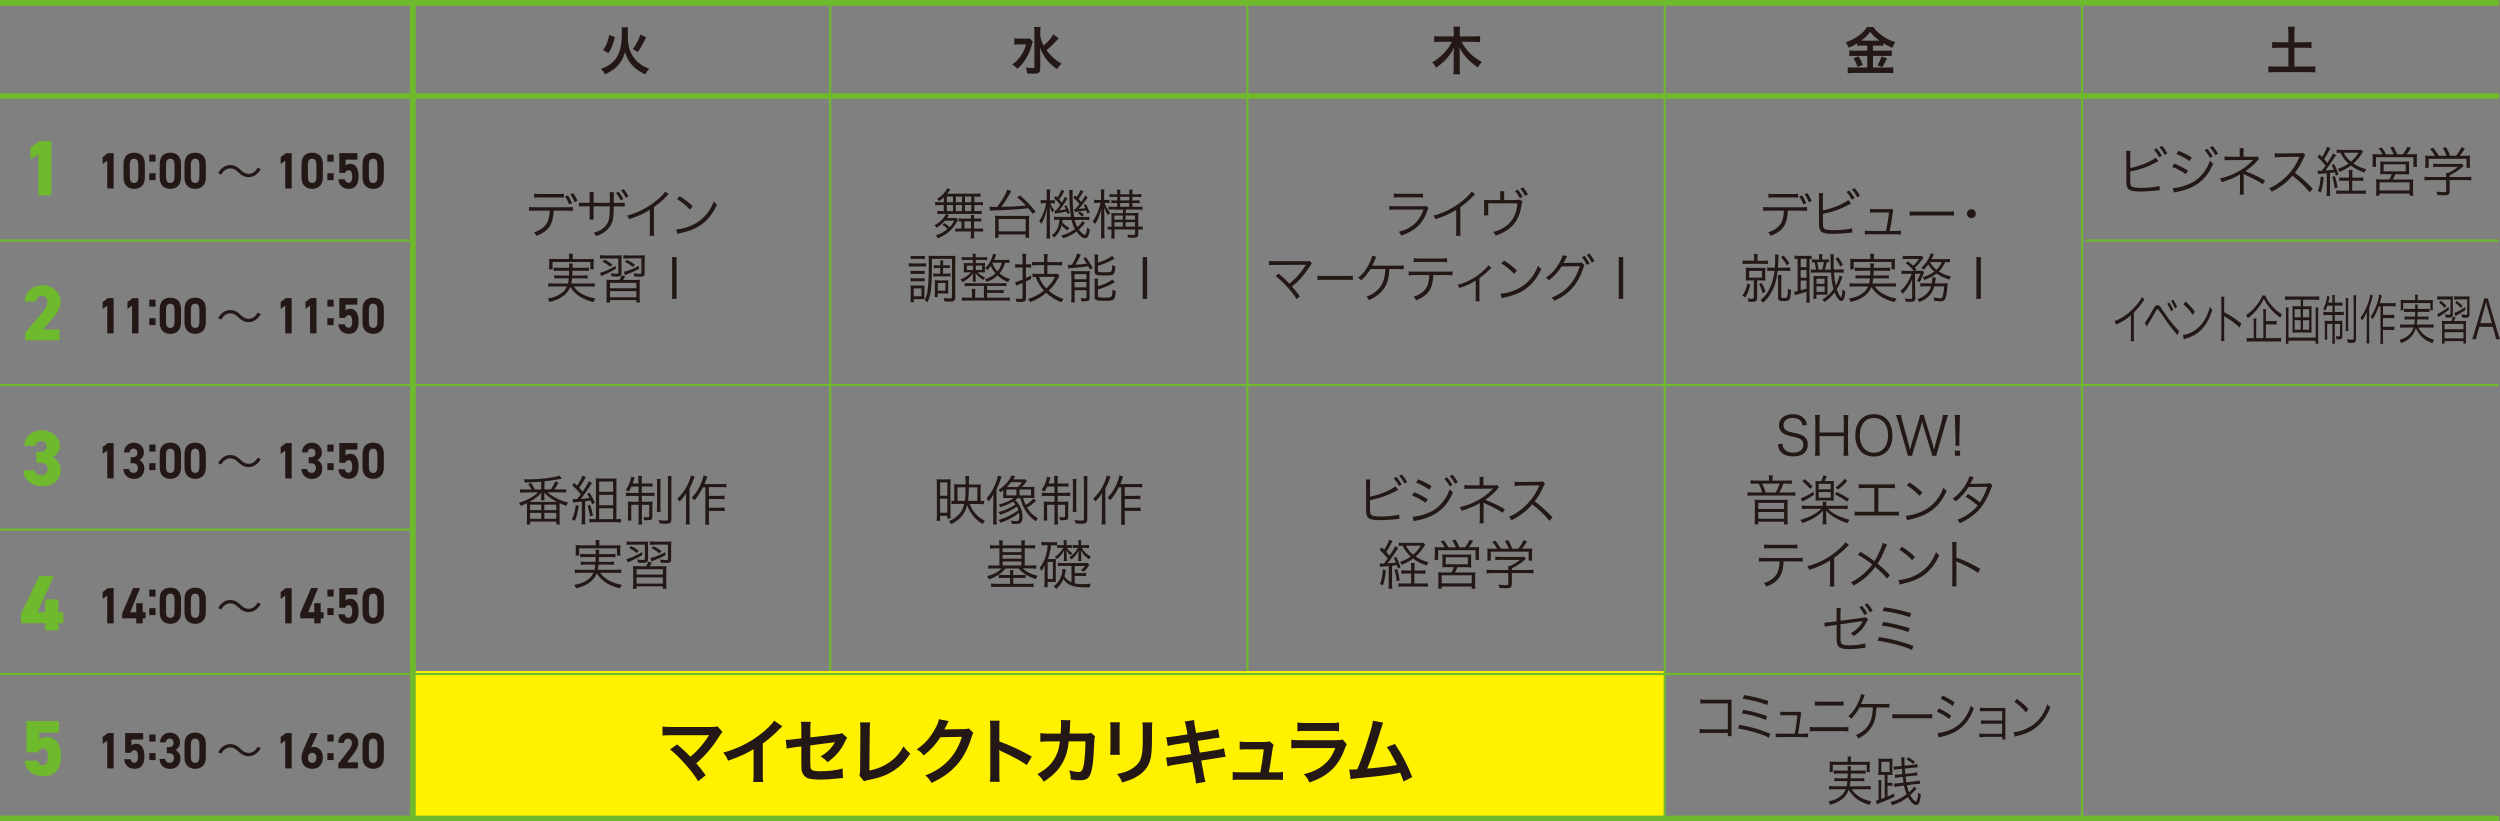 <?xml version="1.0" encoding="UTF-8"?>
<svg id="_レイヤー_2" data-name="レイヤー 2" xmlns="http://www.w3.org/2000/svg" viewBox="0 0 349.7 114.89">
  <rect x="0" y="0" width="349.7" height="114.89" fill="#808080" stroke="none"/>
  <defs>
    <style>
      .cls-1 {
        fill: #6fba2c;
      }

      .cls-1, .cls-2, .cls-3 {
        stroke-width: 0px;
      }

      .cls-2 {
        fill: #231815;
      }

      .cls-4 {
        stroke-width: .8px;
      }

      .cls-4, .cls-5 {
        fill: none;
        stroke: #6fba2c;
        stroke-miterlimit: 10;
      }

      .cls-5 {
        stroke-width: .3px;
      }

      .cls-3 {
        fill: #fff100;
      }
    </style>
  </defs>
  <g id="_文字" data-name="文字">
    <g>
      <g>
        <g>
          <path class="cls-1" d="M7.19,27.33h-1.83v-5.73l-1.09.67v-1.69l1.31-.84h1.61v7.59Z"/>
          <path class="cls-1" d="M8.31,47.61H3.53v-1.08l2.48-2.92c.45-.53.63-.96.63-1.43,0-.53-.37-.78-.8-.78-.45,0-.76.28-.8.78h-1.57c0-1.32,1.11-2.28,2.49-2.28s2.51,1.02,2.51,2.27c0,1.04-.66,1.85-1.16,2.42l-1.3,1.5h2.32v1.52Z"/>
          <path class="cls-1" d="M5.07,63.22h.59c.46,0,.88-.24.88-.78,0-.47-.34-.75-.8-.75s-.71.28-.8.67h-1.57c.08-1.25,1.1-2.17,2.49-2.17s2.51,1.02,2.51,2.13c0,.89-.57,1.39-.99,1.63.62.33,1.1.91,1.1,1.79,0,1.25-.86,2.26-2.53,2.26s-2.63-.94-2.68-2.21h1.57c.07.42.4.69.97.69s.86-.38.86-.87c0-.56-.32-.88-.99-.88h-.59v-1.52Z"/>
          <path class="cls-1" d="M7.53,80.58l-2.29,5.06h1.09v-1.79h1.83v1.79h.69v1.52h-.69v1.01h-1.83v-1.01h-3.4v-1.24l2.56-5.34h2.04Z"/>
          <path class="cls-1" d="M5.34,105.25h-1.64v-4.39h4.54v1.61h-2.75v.97c.2-.15.51-.35,1.08-.35,1.04,0,1.95.81,1.95,2.68s-.83,2.79-2.45,2.79c-1.32,0-2.48-.67-2.62-2.15h1.8c.1.4.32.63.76.63s.68-.41.68-1.17c0-.8-.21-1.19-.68-1.19-.34,0-.53.2-.67.56Z"/>
        </g>
        <g>
          <path class="cls-2" d="M15.9,26.36h-.9v-3.89l-.64.47v-.97l.73-.54h.81v4.94Z"/>
          <path class="cls-2" d="M20.26,24.85c0,1.11-.7,1.57-1.49,1.57s-1.49-.46-1.49-1.57v-1.92c0-1.16.7-1.57,1.49-1.57s1.49.42,1.49,1.57v1.92ZM18.76,22.2c-.41,0-.6.29-.6.82v1.75c0,.53.19.82.6.82s.59-.29.59-.82v-1.75c0-.53-.19-.82-.59-.82Z"/>
          <path class="cls-2" d="M21.76,22.61h-.88v-.98h.88v.98ZM21.76,25.2h-.88v-.97h.88v.97Z"/>
          <path class="cls-2" d="M25.32,24.85c0,1.11-.7,1.57-1.49,1.57s-1.49-.46-1.49-1.57v-1.92c0-1.16.7-1.57,1.49-1.57s1.49.42,1.49,1.57v1.92ZM23.82,22.2c-.41,0-.6.29-.6.82v1.75c0,.53.19.82.6.82s.59-.29.59-.82v-1.75c0-.53-.19-.82-.59-.82Z"/>
          <path class="cls-2" d="M28.79,24.85c0,1.11-.7,1.57-1.49,1.57s-1.49-.46-1.49-1.57v-1.92c0-1.16.7-1.57,1.49-1.57s1.49.42,1.49,1.57v1.92ZM27.3,22.2c-.41,0-.6.29-.6.82v1.75c0,.53.19.82.6.82s.59-.29.59-.82v-1.75c0-.53-.19-.82-.59-.82Z"/>
          <path class="cls-2" d="M15.9,46.64h-.9v-3.89l-.64.46v-.97l.73-.54h.81v4.94Z"/>
          <path class="cls-2" d="M19.37,46.64h-.9v-3.89l-.64.46v-.97l.73-.54h.81v4.94Z"/>
          <path class="cls-2" d="M21.76,42.89h-.88v-.98h.88v.98ZM21.76,45.48h-.88v-.97h.88v.97Z"/>
          <path class="cls-2" d="M25.32,45.13c0,1.11-.7,1.57-1.49,1.57s-1.49-.46-1.49-1.57v-1.92c0-1.16.7-1.57,1.49-1.57s1.49.42,1.49,1.57v1.93ZM23.82,42.48c-.41,0-.6.29-.6.82v1.75c0,.53.19.82.6.82s.59-.29.59-.82v-1.75c0-.53-.19-.82-.59-.82Z"/>
          <path class="cls-2" d="M28.79,45.13c0,1.11-.7,1.57-1.49,1.57s-1.49-.46-1.49-1.57v-1.92c0-1.16.7-1.57,1.49-1.57s1.49.42,1.49,1.57v1.93ZM27.3,42.48c-.41,0-.6.29-.6.82v1.75c0,.53.19.82.6.82s.59-.29.59-.82v-1.75c0-.53-.19-.82-.59-.82Z"/>
          <path class="cls-2" d="M15.9,66.92h-.9v-3.89l-.64.46v-.97l.73-.54h.81v4.94Z"/>
          <path class="cls-2" d="M18.28,63.95h.33c.37,0,.62-.21.62-.63,0-.33-.22-.57-.55-.57s-.51.22-.55.53h-.8c.03-.81.63-1.36,1.4-1.36.81,0,1.4.62,1.4,1.36,0,.56-.31.9-.61,1.08.38.21.67.59.67,1.18,0,.8-.5,1.45-1.42,1.45s-1.47-.59-1.51-1.39h.79c.05.32.26.54.66.54.36,0,.58-.29.58-.65,0-.44-.22-.69-.68-.69h-.33v-.84Z"/>
          <path class="cls-2" d="M21.76,63.17h-.88v-.98h.88v.98ZM21.76,65.76h-.88v-.97h.88v.97Z"/>
          <path class="cls-2" d="M25.32,65.41c0,1.11-.7,1.57-1.49,1.57s-1.49-.46-1.49-1.57v-1.92c0-1.16.7-1.57,1.49-1.57s1.49.42,1.49,1.57v1.93ZM23.82,62.76c-.41,0-.6.29-.6.82v1.75c0,.53.19.82.6.82s.59-.29.59-.82v-1.75c0-.53-.19-.82-.59-.82Z"/>
          <path class="cls-2" d="M28.79,65.41c0,1.11-.7,1.57-1.49,1.57s-1.49-.46-1.49-1.57v-1.92c0-1.16.7-1.57,1.49-1.57s1.49.42,1.49,1.57v1.93ZM27.3,62.76c-.41,0-.6.29-.6.82v1.75c0,.53.19.82.6.82s.59-.29.59-.82v-1.75c0-.53-.19-.82-.59-.82Z"/>
          <path class="cls-2" d="M15.9,87.2h-.9v-3.89l-.64.47v-.97l.73-.54h.81v4.94Z"/>
          <path class="cls-2" d="M19.59,82.26l-1.38,3.38h.85v-1.26h.9v1.26h.41v.85h-.41v.7h-.9v-.7h-1.97v-.69l1.52-3.54h.99Z"/>
          <path class="cls-2" d="M21.76,83.45h-.88v-.98h.88v.98ZM21.76,86.04h-.88v-.97h.88v.97Z"/>
          <path class="cls-2" d="M25.32,85.69c0,1.11-.7,1.57-1.49,1.57s-1.49-.46-1.49-1.57v-1.92c0-1.16.7-1.57,1.49-1.57s1.49.42,1.49,1.57v1.92ZM23.82,83.04c-.41,0-.6.29-.6.82v1.75c0,.53.19.82.6.82s.59-.29.59-.82v-1.75c0-.53-.19-.82-.59-.82Z"/>
          <path class="cls-2" d="M28.79,85.69c0,1.11-.7,1.57-1.49,1.57s-1.49-.46-1.49-1.57v-1.92c0-1.16.7-1.57,1.49-1.57s1.49.42,1.49,1.57v1.92ZM27.3,83.04c-.41,0-.6.29-.6.82v1.75c0,.53.19.82.6.82s.59-.29.59-.82v-1.75c0-.53-.19-.82-.59-.82Z"/>
          <path class="cls-2" d="M15.9,107.48h-.9v-3.89l-.64.46v-.97l.73-.54h.81v4.94Z"/>
          <path class="cls-2" d="M18.31,105.3h-.81v-2.76h2.53v.91h-1.65v.84c.12-.13.32-.26.66-.26.68,0,1.16.58,1.16,1.76s-.48,1.75-1.39,1.75c-.75,0-1.37-.46-1.44-1.34h.89c.07.31.24.49.53.49.32,0,.51-.27.51-.85s-.15-.91-.51-.91c-.23,0-.37.14-.47.36Z"/>
          <path class="cls-2" d="M21.76,103.73h-.88v-.98h.88v.98ZM21.76,106.32h-.88v-.97h.88v.97Z"/>
          <path class="cls-2" d="M23.33,104.51h.33c.37,0,.62-.21.62-.63,0-.33-.22-.57-.55-.57s-.51.22-.55.53h-.8c.03-.81.63-1.36,1.4-1.36.81,0,1.4.62,1.4,1.36,0,.56-.31.9-.61,1.08.38.21.67.59.67,1.18,0,.8-.5,1.45-1.42,1.45s-1.47-.59-1.51-1.39h.79c.05.32.26.54.66.54.36,0,.58-.29.58-.65,0-.44-.22-.69-.68-.69h-.33v-.84Z"/>
          <path class="cls-2" d="M28.79,105.97c0,1.11-.7,1.57-1.49,1.57s-1.49-.46-1.49-1.57v-1.92c0-1.16.7-1.57,1.49-1.57s1.49.42,1.49,1.57v1.93ZM27.3,103.32c-.41,0-.6.29-.6.82v1.75c0,.53.19.82.6.82s.59-.29.59-.82v-1.75c0-.53-.19-.82-.59-.82Z"/>
        </g>
        <g>
          <path class="cls-2" d="M40.8,26.36h-.9v-3.89l-.64.47v-.97l.73-.54h.81v4.94Z"/>
          <path class="cls-2" d="M45.16,24.85c0,1.11-.7,1.57-1.49,1.57s-1.49-.46-1.49-1.57v-1.92c0-1.16.7-1.57,1.49-1.57s1.49.42,1.49,1.57v1.92ZM43.67,22.2c-.41,0-.6.29-.6.82v1.75c0,.53.19.82.6.82s.59-.29.59-.82v-1.75c0-.53-.19-.82-.59-.82Z"/>
          <path class="cls-2" d="M46.67,22.61h-.88v-.98h.88v.98ZM46.67,25.2h-.88v-.97h.88v.97Z"/>
          <path class="cls-2" d="M48.27,24.18h-.81v-2.76h2.53v.91h-1.65v.84c.12-.13.32-.26.66-.26.68,0,1.16.58,1.16,1.76s-.48,1.75-1.39,1.75c-.75,0-1.37-.46-1.44-1.34h.89c.07.31.24.49.53.49.32,0,.52-.27.52-.85s-.15-.91-.52-.91c-.23,0-.37.14-.47.36Z"/>
          <path class="cls-2" d="M53.69,24.85c0,1.11-.7,1.57-1.49,1.57s-1.49-.46-1.49-1.57v-1.92c0-1.16.7-1.57,1.49-1.57s1.49.42,1.49,1.57v1.92ZM52.2,22.2c-.41,0-.6.29-.6.82v1.75c0,.53.19.82.6.82s.59-.29.59-.82v-1.75c0-.53-.19-.82-.59-.82Z"/>
          <path class="cls-2" d="M40.8,46.64h-.9v-3.89l-.64.46v-.97l.73-.54h.81v4.94Z"/>
          <path class="cls-2" d="M44.27,46.64h-.9v-3.89l-.64.46v-.97l.73-.54h.81v4.94Z"/>
          <path class="cls-2" d="M46.67,42.89h-.88v-.98h.88v.98ZM46.67,45.48h-.88v-.97h.88v.97Z"/>
          <path class="cls-2" d="M48.27,44.46h-.81v-2.76h2.53v.91h-1.65v.84c.12-.13.32-.26.66-.26.68,0,1.16.58,1.16,1.76s-.48,1.75-1.39,1.75c-.75,0-1.37-.46-1.44-1.34h.89c.07.31.24.49.53.49.32,0,.52-.27.52-.85s-.15-.91-.52-.91c-.23,0-.37.14-.47.36Z"/>
          <path class="cls-2" d="M53.69,45.13c0,1.11-.7,1.57-1.49,1.57s-1.49-.46-1.49-1.57v-1.92c0-1.16.7-1.57,1.49-1.57s1.49.42,1.49,1.57v1.93ZM52.2,42.48c-.41,0-.6.29-.6.82v1.75c0,.53.19.82.6.82s.59-.29.59-.82v-1.75c0-.53-.19-.82-.59-.82Z"/>
          <path class="cls-2" d="M40.8,66.92h-.9v-3.89l-.64.46v-.97l.73-.54h.81v4.94Z"/>
          <path class="cls-2" d="M43.18,63.95h.33c.37,0,.62-.21.62-.63,0-.33-.22-.57-.55-.57s-.51.22-.55.53h-.8c.03-.81.63-1.36,1.4-1.36.81,0,1.4.62,1.4,1.36,0,.56-.31.9-.61,1.08.38.21.67.59.67,1.18,0,.8-.5,1.45-1.42,1.45s-1.47-.59-1.51-1.39h.79c.05.32.26.54.66.54.36,0,.58-.29.58-.65,0-.44-.22-.69-.68-.69h-.33v-.84Z"/>
          <path class="cls-2" d="M46.67,63.17h-.88v-.98h.88v.98ZM46.67,65.76h-.88v-.97h.88v.97Z"/>
          <path class="cls-2" d="M48.27,64.74h-.81v-2.76h2.53v.91h-1.65v.84c.12-.13.32-.26.66-.26.68,0,1.16.58,1.16,1.76s-.48,1.75-1.39,1.75c-.75,0-1.37-.46-1.44-1.34h.89c.07.31.24.49.53.49.32,0,.52-.27.52-.85s-.15-.91-.52-.91c-.23,0-.37.14-.47.36Z"/>
          <path class="cls-2" d="M53.69,65.41c0,1.11-.7,1.57-1.49,1.57s-1.49-.46-1.49-1.57v-1.92c0-1.16.7-1.57,1.49-1.57s1.49.42,1.49,1.57v1.93ZM52.2,62.76c-.41,0-.6.29-.6.82v1.75c0,.53.19.82.6.82s.59-.29.59-.82v-1.75c0-.53-.19-.82-.59-.82Z"/>
          <path class="cls-2" d="M40.8,87.2h-.9v-3.89l-.64.47v-.97l.73-.54h.81v4.94Z"/>
          <path class="cls-2" d="M44.49,82.26l-1.38,3.38h.85v-1.26h.9v1.26h.41v.85h-.41v.7h-.9v-.7h-1.97v-.69l1.52-3.54h.99Z"/>
          <path class="cls-2" d="M46.67,83.45h-.88v-.98h.88v.98ZM46.67,86.04h-.88v-.97h.88v.97Z"/>
          <path class="cls-2" d="M48.27,85.02h-.81v-2.76h2.53v.91h-1.65v.84c.12-.13.32-.26.66-.26.68,0,1.16.58,1.16,1.76s-.48,1.75-1.39,1.75c-.75,0-1.37-.46-1.44-1.34h.89c.07.31.24.49.53.49.32,0,.52-.27.52-.85s-.15-.91-.52-.91c-.23,0-.37.14-.47.36Z"/>
          <path class="cls-2" d="M53.69,85.69c0,1.11-.7,1.57-1.49,1.57s-1.49-.46-1.49-1.57v-1.92c0-1.16.7-1.57,1.49-1.57s1.49.42,1.49,1.57v1.92ZM52.2,83.04c-.41,0-.6.29-.6.82v1.75c0,.53.19.82.6.82s.59-.29.59-.82v-1.75c0-.53-.19-.82-.59-.82Z"/>
          <path class="cls-2" d="M40.8,107.48h-.9v-3.89l-.64.46v-.97l.73-.54h.81v4.94Z"/>
          <path class="cls-2" d="M43.51,104.57c.14-.07.27-.09.43-.09.68,0,1.22.62,1.22,1.47,0,1.09-.66,1.59-1.49,1.59s-1.5-.49-1.5-1.58c0-.39.15-.84.41-1.41l.89-2.01h.97l-.93,2.03ZM43.67,106.7c.39,0,.59-.29.59-.7s-.2-.69-.59-.69-.6.29-.6.69.2.7.6.7Z"/>
          <path class="cls-2" d="M46.67,103.73h-.88v-.98h.88v.98ZM46.67,106.32h-.88v-.97h.88v.97Z"/>
          <path class="cls-2" d="M50.06,107.48h-2.74v-.64l1.49-1.95c.28-.36.41-.66.41-.98,0-.4-.26-.6-.55-.6s-.53.21-.55.6h-.8c0-.85.63-1.43,1.4-1.43s1.4.62,1.4,1.43c0,.65-.39,1.16-.67,1.53l-.91,1.2h1.53v.84Z"/>
          <path class="cls-2" d="M53.69,105.97c0,1.11-.7,1.57-1.49,1.57s-1.49-.46-1.49-1.57v-1.92c0-1.16.7-1.57,1.49-1.57s1.49.42,1.49,1.57v1.93ZM52.2,103.32c-.41,0-.6.29-.6.82v1.75c0,.53.19.82.6.82s.59-.29.59-.82v-1.75c0-.53-.19-.82-.59-.82Z"/>
        </g>
        <g>
          <path class="cls-2" d="M36.47,23.66c-.41.73-1.01,1.12-1.69,1.12-.58,0-.99-.24-1.45-.68-.36-.34-.65-.55-1.13-.55-.53,0-.99.36-1.26.88l-.42-.22c.41-.73,1.01-1.12,1.69-1.12.58,0,1,.24,1.45.68.36.34.66.55,1.13.55.53,0,.99-.36,1.26-.88l.42.22Z"/>
          <path class="cls-2" d="M36.47,43.94c-.41.73-1.01,1.12-1.69,1.12-.58,0-.99-.24-1.45-.68-.36-.34-.65-.55-1.13-.55-.53,0-.99.36-1.26.88l-.42-.22c.41-.73,1.01-1.12,1.69-1.12.58,0,1,.24,1.45.68.36.34.66.55,1.13.55.53,0,.99-.36,1.26-.88l.42.22Z"/>
          <path class="cls-2" d="M36.47,64.22c-.41.73-1.01,1.12-1.69,1.12-.58,0-.99-.24-1.45-.68-.36-.34-.65-.55-1.13-.55-.53,0-.99.36-1.26.88l-.42-.22c.41-.73,1.01-1.12,1.69-1.12.58,0,1,.24,1.45.68.36.34.66.55,1.13.55.53,0,.99-.36,1.26-.88l.42.22Z"/>
          <path class="cls-2" d="M36.47,84.5c-.41.73-1.01,1.12-1.69,1.12-.58,0-.99-.24-1.45-.68-.36-.34-.65-.55-1.13-.55-.53,0-.99.36-1.26.88l-.42-.22c.41-.73,1.01-1.12,1.69-1.12.58,0,1,.24,1.45.68.36.34.66.55,1.13.55.53,0,.99-.36,1.26-.88l.42.22Z"/>
          <path class="cls-2" d="M36.47,104.66c-.41.73-1.01,1.12-1.69,1.12-.58,0-.99-.24-1.45-.68-.36-.34-.65-.55-1.13-.55-.53,0-.99.36-1.26.88l-.42-.22c.41-.73,1.01-1.12,1.69-1.12.58,0,1,.24,1.45.68.36.34.66.55,1.13.55.53,0,.99-.36,1.26-.88l.42.22Z"/>
        </g>
        <path class="cls-2" d="M87.86,3.81c-.04.2-.04.36-.04,1.03,0,1.17.11,1.83.4,2.48.32.69.82,1.28,1.42,1.7.36.25.68.41,1.16.58-.25.3-.36.45-.53.8-.71-.31-1.27-.69-1.75-1.18-.52-.53-.87-1.15-1.1-1.94-.23.88-.63,1.56-1.22,2.11-.42.39-.89.69-1.59,1.01-.14-.31-.27-.5-.54-.76.97-.36,1.67-.84,2.11-1.49.3-.44.54-1.05.65-1.66.1-.56.15-1.12.15-1.91,0-.41,0-.58-.04-.76h.94ZM84.35,7.01c.29-.4.41-.62.57-1.02.13-.35.2-.59.3-1.09l.79.27c-.12.52-.2.79-.36,1.2-.17.46-.28.67-.55,1.08l-.75-.44ZM88.52,6.86c.51-.71.77-1.21,1.06-2.02l.8.36c-.43.95-.62,1.29-1.17,2.08l-.7-.43Z"/>
        <g>
          <line class="cls-5" x1="116.12" y1=".4" x2="116.12" y2="114.2"/>
          <line class="cls-5" x1="174.49" y1=".4" x2="174.49" y2="114.2"/>
          <path class="cls-2" d="M144.47,5.82c-.06.15-.06.16-.15.49-.25.89-.47,1.35-.92,2.07-.34.52-.66.88-1.1,1.25-.24-.28-.38-.41-.69-.61.42-.31.74-.61,1.05-1.03.43-.58.68-1.08.87-1.78h-.92c-.28,0-.55.01-.73.04v-.89c.2.03.39.04.78.04h.76c.33,0,.5,0,.64-.03l.41.46ZM148.08,5.36s-.14.15-.39.43c-.42.46-.8.82-1.3,1.23.24.34.52.67.83.96.41.39.74.63,1.27.9-.25.25-.39.42-.63.79-.6-.43-.87-.67-1.24-1.08-.49-.56-.86-1.18-1.15-1.91.03.73.04.89.04,1.13v1.74c0,.33-.04.47-.18.59-.13.12-.35.17-.7.17-.27,0-.66-.02-.95-.04-.04-.34-.07-.51-.2-.84.39.06.71.09.95.09.22,0,.26-.03.26-.18v-4.81c0-.3-.01-.55-.05-.76h.92c-.04.23-.05.46-.05.77v.51c.09.47.19.74.48,1.32.7-.61,1.14-1.13,1.35-1.58l.74.58Z"/>
          <path class="cls-2" d="M204.45,5.85c.63,1.21,1.52,2.1,2.83,2.82-.28.3-.34.39-.56.77-.65-.46-1.05-.79-1.4-1.16-.49-.51-.82-.98-1.18-1.65.04.33.05.6.05.82v2.04c0,.35.01.64.05.9h-.95c.04-.28.05-.55.05-.91v-2.02c0-.18.01-.51.04-.79-.55,1.12-1.32,1.99-2.5,2.8-.17-.33-.32-.53-.54-.74,1.21-.7,2.22-1.76,2.74-2.88h-1.59c-.33,0-.6.01-.87.05v-.86c.28.04.52.05.87.05h1.86v-.68c0-.28-.01-.47-.05-.68h.95c-.04.2-.05.39-.05.67v.69h1.96c.37,0,.64-.01.88-.05v.86c-.27-.04-.57-.05-.88-.05h-1.7Z"/>
          <line class="cls-5" x1="291.23" y1=".4" x2="291.23" y2="114.52"/>
          <path class="cls-2" d="M320.09,4.59c0-.31-.01-.58-.05-.85h.95c-.04.26-.05.52-.05.85v1.32h1.45c.42,0,.66-.01.94-.04v.85c-.28-.03-.55-.04-.94-.04h-1.45v2.63h1.91c.42,0,.76-.01,1.02-.04v.87c-.29-.04-.61-.05-1.02-.05h-4.51c-.41,0-.75.01-1.04.05v-.87c.27.03.6.04,1.04.04h1.76v-2.63h-1.32c-.39,0-.67.01-.95.04v-.85c.25.03.55.04.95.04h1.32v-1.32Z"/>
          <path class="cls-2" d="M260.5,6.38c-.29,0-.5,0-.71.04v-.35c-.41.25-.71.4-1.19.6-.17-.39-.23-.48-.42-.75,1.35-.47,2.45-1.26,2.97-2.13h.9c.29.43.6.74,1.12,1.12.6.45,1.14.73,1.93.98-.17.27-.28.5-.39.8-.58-.24-.82-.36-1.27-.64v.37c-.21-.03-.41-.04-.71-.04h-.74v.71h1.84c.38,0,.6-.01.79-.04v.81c-.2-.03-.46-.04-.8-.04h-1.83v1.63h1.98c.37,0,.62-.01.86-.04v.84c-.27-.04-.57-.05-.87-.05h-4.6c-.33,0-.6.01-.9.05v-.84c.26.03.53.04.9.04h1.83v-1.63h-1.72c-.31,0-.57.01-.79.04v-.81c.2.03.43.04.79.04h1.72v-.71h-.67ZM259.99,7.87c.25.44.39.71.58,1.21l-.73.29c-.15-.46-.34-.84-.58-1.21l.72-.29ZM260.48,5.69h2.26q.07,0,.17,0c-.58-.41-.93-.74-1.31-1.22-.37.5-.67.79-1.27,1.22h.15ZM263.96,8.17q-.09.17-.36.7s-.05.09-.3.52l-.68-.25c.23-.36.4-.75.58-1.25l.77.29Z"/>
          <g>
            <path class="cls-2" d="M252.15,59.52c-.06-.3-.12-.45-.26-.62-.24-.29-.62-.44-1.11-.44-.77,0-1.31.41-1.31,1.02,0,.39.21.67.65.85.2.08.21.08,1.07.27,1.2.25,1.68.71,1.68,1.58,0,1.06-.73,1.66-2.02,1.66-.84,0-1.46-.25-1.81-.71-.2-.26-.28-.5-.35-.99l.65-.08c.02.36.07.54.23.74.25.33.7.52,1.25.52.89,0,1.43-.42,1.43-1.12,0-.37-.15-.65-.44-.8-.25-.14-.33-.17-1.24-.37-.47-.1-.77-.2-1.02-.35-.46-.26-.7-.66-.7-1.19,0-.95.76-1.55,1.92-1.55.74,0,1.32.24,1.66.69.17.22.25.41.33.8l-.63.09Z"/>
            <path class="cls-2" d="M258.56,58.04c-.04.29-.06.47-.06.83v4.04c0,.37.02.55.06.84h-.71c.04-.28.06-.48.06-.84v-1.9h-3.39v1.9c0,.38.01.57.06.84h-.71c.04-.26.06-.47.06-.84v-4.02c0-.36-.01-.58-.06-.84h.71c-.05.28-.06.47-.06.83v1.61h3.39v-1.59c0-.35-.02-.58-.06-.84h.71Z"/>
            <path class="cls-2" d="M264.71,60.9c0,1.81-1.01,2.96-2.6,2.96s-2.59-1.16-2.59-2.96,1.02-2.97,2.6-2.97,2.59,1.16,2.59,2.97ZM263.43,62.82c.43-.42.67-1.12.67-1.92s-.22-1.49-.66-1.92c-.35-.34-.8-.52-1.31-.52-1.2,0-1.99.96-1.99,2.43s.8,2.44,2,2.44c.52,0,.96-.17,1.3-.51Z"/>
            <path class="cls-2" d="M270.28,63.75c-.03-.15-.1-.42-.2-.72l-.99-3.24c-.1-.32-.17-.58-.22-.86-.02.05-.03.1-.03.13-.05.19-.15.58-.2.74l-.98,3.24c-.13.41-.16.53-.2.72h-.58q-.02-.13-.2-.74l-1.19-4.11c-.12-.41-.19-.61-.31-.86h.76c.01.23.06.47.14.78l.89,3.26c.05.18.1.39.2.85.08-.3.17-.65.22-.86l1.01-3.3c.08-.27.15-.56.17-.74h.56c.04.23.09.45.18.74l1.01,3.29c.04.17.07.28.22.86l.2-.86.89-3.24c.08-.29.13-.56.14-.78h.75c-.11.26-.17.44-.29.86l-1.19,4.11c-.17.57-.17.58-.2.74h-.59Z"/>
            <path class="cls-2" d="M273.53,62.34c.01-.23.01-.28.01-.53v-.27l-.07-2.67c0-.32-.01-.54-.04-.83h.74c-.02.29-.04.51-.04.83l-.06,2.67q0,.32,0,.35c0,.13,0,.27.02.46h-.56ZM273.45,63.75v-.71h.73v.71h-.73Z"/>
            <path class="cls-2" d="M247.45,67c0-.17-.01-.32-.04-.51h.57c-.03.18-.04.32-.04.51v.23h1.88c.39,0,.62-.02.82-.05v.5c-.24-.02-.45-.03-.78-.03h-.38c-.25.59-.41.92-.58,1.24h1.34c.45,0,.69-.01.88-.04v.51c-.2-.03-.44-.04-.88-.04h-4.91c-.44,0-.67,0-.88.04v-.51c.2.03.45.04.89.04h1.16c-.11-.38-.26-.78-.5-1.24h-.39c-.31,0-.49,0-.74.03v-.5c.19.03.4.05.77.05h1.81v-.23ZM249.39,69.92c.25,0,.43,0,.68-.03-.02.22-.03.37-.03.59v2.21c0,.26.01.45.04.66h-.53v-.38h-3.61v.38h-.51c.03-.22.04-.41.04-.66v-2.21c0-.2,0-.37-.03-.59.25.02.43.03.68.03h3.26ZM245.95,71.2h3.61v-.86h-3.61v.86ZM245.95,72.56h3.61v-.94h-3.61v.94ZM248.39,68.89c.22-.38.4-.77.56-1.24h-2.46c.18.37.24.53.5,1.24h1.4Z"/>
            <path class="cls-2" d="M255.69,71.17c.38.38.83.69,1.37.95.48.23,1.1.46,1.67.6-.13.14-.23.29-.32.46-1.41-.48-2.2-.95-2.98-1.76q0,.1.01.31c0,.09.01.32.01.41v.41c0,.36.02.56.04.79h-.55c.03-.22.04-.45.04-.79v-.41c0-.12.01-.53.03-.71-.72.77-1.42,1.19-2.86,1.74-.1-.19-.17-.27-.33-.44,1.33-.38,2.3-.9,2.94-1.56h-1.88c-.41,0-.64.01-.84.04v-.5c.2.03.43.04.83.04h2.11v-.05c0-.23-.02-.36-.04-.51h.54c-.03.14-.04.28-.04.5v.06h2.16c.43,0,.65-.02.85-.04v.5c-.21-.03-.44-.04-.85-.04h-1.94ZM253.75,69.22c-.51.34-.77.5-1.39.81-.13.07-.17.09-.26.14l-.2-.47c.5-.16,1.07-.45,1.74-.91l.11.42ZM252.43,67.01c.5.4.63.53,1.11,1.04l-.34.34c-.47-.54-.67-.73-1.1-1.05l.33-.33ZM254.77,67.3c.13-.29.2-.49.27-.8l.49.09c-.11.29-.17.42-.31.71h.75c.24,0,.35,0,.55-.02-.02.17-.02.25-.02.58v1.59c0,.32,0,.42.02.58-.15-.01-.34-.02-.53-.02h-1.48c-.21,0-.41,0-.56.02.02-.17.02-.28.02-.58v-1.6c0-.32,0-.38-.02-.57.18.01.31.02.57.02h.25ZM254.4,68.45h1.68v-.77h-1.68v.77ZM254.4,69.62h1.68v-.79h-1.68v.79ZM256.92,68.81c.73.36,1.16.6,1.73.97l-.28.38c-.59-.41-1.04-.68-1.7-1l.25-.35ZM258.4,67.28c-.47.53-.81.84-1.31,1.2l-.31-.32c.57-.41.88-.71,1.25-1.19l.36.32Z"/>
            <path class="cls-2" d="M262.73,71.59h2.01c.45,0,.61,0,.88-.04v.59c-.25-.03-.47-.04-.87-.04h-4.46c-.39,0-.61,0-.86.04v-.59c.27.04.43.04.87.04h1.88v-3.33h-1.31c-.41,0-.62,0-.87.04v-.58c.26.04.44.04.88.04h3.3c.44,0,.62,0,.88-.04v.58c-.26-.03-.47-.04-.87-.04h-1.45v3.33Z"/>
            <path class="cls-2" d="M266.61,72.14c.59-.02,1.49-.25,2.18-.58,1.45-.65,2.46-1.75,3.06-3.34.17.23.25.3.46.44-.6,1.31-1.3,2.18-2.29,2.87-.77.53-1.55.83-2.8,1.12-.2.04-.26.06-.45.12l-.17-.63ZM267.09,67.49c.8.51,1.27.88,1.81,1.41l-.39.47c-.54-.59-1.13-1.07-1.79-1.47l.37-.41Z"/>
            <path class="cls-2" d="M276.09,66.77q-.1.14-.26.5c-.07.14-.14.27-.23.41q.11-.01,2.32-.04c.19,0,.32-.03.44-.08l.34.34c-.08.12-.09.14-.22.5-.52,1.4-1.18,2.48-1.96,3.23-.63.6-1.37,1.09-2.37,1.55-.12-.22-.19-.31-.37-.46.64-.25,1.04-.47,1.55-.82.58-.41.93-.71,1.3-1.19-.54-.49-1.09-.88-1.68-1.22l.34-.38c.64.37,1.05.66,1.66,1.16.44-.67.78-1.38,1.04-2.18l-2.63.04c-.51.82-1.04,1.4-1.79,2-.17-.2-.24-.25-.43-.36.81-.58,1.43-1.28,1.91-2.14.24-.44.38-.76.44-1.03l.59.17Z"/>
            <path class="cls-2" d="M249.49,78.54c0,.22-.04.5-.08.79-.13.89-.44,1.5-1.01,1.98-.33.29-.71.5-1.32.74-.11-.23-.17-.31-.35-.49.98-.32,1.59-.8,1.9-1.48.17-.38.29-.97.3-1.55h-2.03c-.39,0-.61,0-.86.04v-.56c.26.04.44.04.87.04h4.39c.43,0,.61,0,.87-.04v.56c-.25-.03-.47-.04-.86-.04h-1.8ZM246.78,76.16c.25.04.4.05.86.05h2.92c.46,0,.62,0,.86-.05v.57c-.23-.03-.42-.04-.86-.04h-2.94c-.43,0-.63,0-.86.04v-.57Z"/>
            <path class="cls-2" d="M258.65,76.2c-.14.1-.14.11-.33.32-.47.5-1.11,1.04-1.76,1.51v3.2c0,.43,0,.59.04.8h-.65c.04-.2.04-.37.04-.78v-2.85c-.98.6-1.52.85-2.9,1.31-.11-.24-.14-.32-.29-.5,1.41-.37,2.71-1.01,3.9-1.94.7-.54,1.22-1.07,1.43-1.42l.52.37Z"/>
            <path class="cls-2" d="M263.97,76.2c-.1.14-.13.21-.23.46-.49,1.15-.72,1.61-1.1,2.19.65.53,1.13.99,1.73,1.61l-.42.47c-.4-.51-.88-.99-1.64-1.63-.79,1.08-1.7,1.87-3.02,2.61-.14-.23-.2-.29-.39-.45,1.2-.59,2.16-1.4,2.99-2.51-.68-.55-1.39-1.01-2.02-1.36l.38-.4c.74.44,1.11.69,1.95,1.31.35-.56.62-1.1.89-1.75.19-.46.22-.58.26-.8l.63.24Z"/>
            <path class="cls-2" d="M265.57,81.14c.59-.02,1.49-.25,2.18-.58,1.45-.65,2.46-1.75,3.06-3.34.17.23.25.3.46.44-.6,1.31-1.3,2.18-2.29,2.87-.77.53-1.55.83-2.8,1.12-.2.04-.26.06-.45.12l-.17-.63ZM266.05,76.49c.8.51,1.27.88,1.81,1.41l-.39.47c-.54-.59-1.13-1.07-1.79-1.47l.37-.41Z"/>
            <path class="cls-2" d="M273.05,82.03c.03-.2.04-.38.04-.79v-4.66c0-.4-.02-.58-.04-.77h.65c-.03.2-.04.35-.04.78v1.4c1.16.41,2.03.83,3.34,1.58l-.32.56c-.71-.5-1.74-1.05-2.8-1.49-.11-.04-.17-.08-.23-.13h-.02c.02.16.03.26.03.45v2.26c0,.42,0,.59.04.8h-.65Z"/>
            <path class="cls-2" d="M256.91,85.72c0-.38,0-.44-.03-.68h.61c-.03.21-.04.36-.04.69v1.1l3.05-.41c.29-.04.3-.04.43-.1l.37.31c-.05.08-.06.09-.12.21-.2.42-.38.71-.57.96-.32.41-.73.78-1.28,1.17-.17-.2-.24-.25-.45-.36.82-.5,1.37-1.06,1.7-1.74-.09.02-.14.04-.28.05l-2.85.4v1.76c0,.71.03.86.19,1,.16.13.47.19,1.09.19.79,0,1.61-.1,2.18-.27l.04.62c-.2,0-.25,0-.45.04-.76.1-1.27.14-1.78.14-.86,0-1.29-.11-1.53-.35-.22-.24-.28-.47-.28-1.25v-1.8l-.91.13q-.5.07-.74.13l-.07-.57c.05,0,.08,0,.11,0,.13,0,.39-.02.65-.06l.95-.13v-1.16ZM260.47,84.74c.4.5.46.59.74,1.07l-.41.2c-.23-.45-.41-.7-.72-1.08l.39-.18ZM261.21,84.39c.34.39.51.64.74,1.05l-.4.19c-.23-.44-.38-.66-.72-1.07l.38-.17Z"/>
            <path class="cls-2" d="M262.85,89.11c1.9.31,3.21.65,4.8,1.25l-.21.55c-.71-.33-1.32-.53-2.55-.84-.91-.23-1.52-.35-2.27-.46l.22-.5ZM263.44,87c1.26.2,2.37.46,3.7.88l-.2.54c-1.06-.41-2.38-.73-3.72-.92l.22-.5ZM263.57,84.95c1.25.17,2.4.41,3.78.83l-.2.55c-.98-.36-2.56-.72-3.81-.87l.22-.5Z"/>
          </g>
          <g>
            <path class="cls-2" d="M250.09,29.47c0,.23-.04.5-.08.8-.13.89-.44,1.5-1.01,1.98-.33.29-.71.5-1.32.74-.11-.23-.17-.31-.35-.49.98-.32,1.59-.8,1.9-1.48.17-.38.29-.97.3-1.55h-2.03c-.39,0-.61,0-.86.04v-.56c.26.04.44.04.87.04h4.39c.43,0,.61,0,.87-.04v.56c-.25-.03-.47-.04-.86-.04h-1.8ZM247.38,27.09c.25.04.4.05.86.05h2.42c.44,0,.59,0,.86-.05v.57c-.22-.03-.42-.04-.86-.04h-2.44c-.44,0-.63,0-.86.04v-.57ZM252.07,27.33c.25.34.37.57.6,1.09l-.41.17c-.18-.45-.32-.73-.59-1.1l.4-.16ZM252.82,27.02c.24.33.38.59.6,1.08l-.41.17c-.18-.46-.33-.74-.59-1.1l.4-.15Z"/>
            <path class="cls-2" d="M254.99,29.42c1.26-.22,2.99-.93,3.56-1.46l.38.51c-.12.05-.13.06-.32.16-1.21.65-2.24,1.02-3.62,1.28v1.1s0,.02,0,.04v.08c0,.53.03.7.16.83.1.1.26.16.57.19.23.03.59.05.89.05.46,0,1.13-.05,1.72-.12.32-.04.47-.07.74-.15l.04.6q-.14,0-.71.07c-.48.05-1.47.11-1.99.11-.89,0-1.38-.09-1.64-.31-.18-.15-.27-.37-.31-.72,0-.12-.02-.27-.02-.58v-3.46c0-.31,0-.44-.03-.62h.62c-.03.2-.04.31-.04.63v1.78ZM258.67,26.66c.35.41.52.65.75,1.06l-.39.21c-.23-.44-.41-.7-.74-1.09l.38-.18ZM259.43,26.32c.35.4.52.65.74,1.06l-.38.21c-.23-.44-.41-.71-.75-1.09l.39-.18Z"/>
            <path class="cls-2" d="M265.22,32.3c.35,0,.48,0,.68-.04v.55c-.18-.03-.38-.04-.68-.04h-3.68c-.32,0-.5,0-.68.04v-.55c.2.04.32.04.68.04h2.28c.17-.8.35-1.91.41-2.58h-2c-.43,0-.46,0-.66.03v-.54c.18.03.38.04.67.04h2.01c.18,0,.25,0,.35-.05l.25.22c-.06.13-.07.15-.12.53-.17,1.19-.23,1.57-.39,2.36h.89Z"/>
            <path class="cls-2" d="M267.12,29.56c.22.04.42.04.93.04h4.36c.56,0,.68,0,.91-.04v.61c-.24-.02-.41-.03-.92-.03h-4.35c-.55,0-.71,0-.93.03v-.62Z"/>
            <path class="cls-2" d="M276.38,29.89c0,.34-.28.62-.62.62s-.62-.28-.62-.62.28-.62.62-.62.62.28.62.62Z"/>
            <path class="cls-2" d="M244.84,39.77c-.2.84-.32,1.17-.71,1.85-.13-.12-.24-.19-.41-.26.37-.52.55-.96.69-1.7l.43.12ZM245.37,36.19c0-.36,0-.5-.04-.65h.54c-.03.14-.04.27-.04.65v.29h.8c.29,0,.46-.02.66-.04v.5c-.19-.03-.34-.04-.67-.04h-2.15c-.33,0-.53.02-.71.04v-.51c.2.04.35.04.7.04h.9v-.28ZM244.91,39.22c-.31,0-.53,0-.72.03.02-.2.03-.38.03-.68v-.43c0-.31,0-.5-.03-.7.2.02.38.03.71.03h1.37c.31,0,.49,0,.68-.03-.02.2-.03.38-.03.68v.44c0,.31,0,.5.03.69-.2-.02-.39-.03-.71-.03h-.45v2.48c0,.23-.06.36-.2.44-.12.06-.25.08-.56.08-.17,0-.29,0-.47,0-.01-.19-.03-.26-.09-.47.22.03.41.04.63.04.18,0,.22-.03.22-.19v-2.38h-.42ZM244.67,38.83h1.79v-.93h-1.79v.93ZM246.44,39.58c.24.47.35.71.52,1.21l-.4.23c-.13-.5-.24-.81-.48-1.28l.36-.16ZM247.87,37.88c-.32,0-.5,0-.67.04v-.52c.17.03.34.04.68.04h.38c.04-.46.05-.77.05-1.24,0-.23-.01-.44-.04-.59h.53c-.02.1-.04.35-.04.6,0,.4-.03.77-.06,1.23h1.01c.35,0,.53,0,.71-.04v.52c-.19-.03-.36-.04-.71-.04h-1.05c-.17,1.4-.44,2.29-.98,3.18-.35.58-.59.87-1.07,1.28-.12-.15-.19-.23-.37-.36.46-.35.73-.65,1.04-1.15.47-.76.8-1.76.94-2.94h-.34ZM249.21,38.48c-.03.19-.04.33-.04.65v2.33c0,.19.05.23.38.23s.42-.05.47-.25c.05-.22.08-.53.08-1.07.17.11.29.16.44.2-.04.74-.1,1.1-.22,1.31-.11.18-.32.24-.83.24-.23,0-.4-.01-.52-.05-.2-.06-.26-.17-.26-.47v-2.48c0-.37,0-.5,0-.65h.5ZM249.47,35.73c.39.44.55.65.83,1.1l-.37.29c-.27-.5-.44-.74-.81-1.16l.35-.23Z"/>
            <path class="cls-2" d="M251.45,36.2c-.14,0-.32.01-.42.04v-.49c.14.02.3.04.54.04h1.31c.26,0,.42,0,.54-.03v.47c-.11-.01-.16-.01-.3-.01v5.34c0,.35.02.57.04.77h-.5c.02-.19.04-.42.04-.78v-.74c-.46.15-.74.23-1.06.32-.29.07-.46.13-.56.17l-.13-.49c.1,0,.25-.02.5-.08v-4.51ZM251.88,37.38h.82v-1.18h-.82v1.18ZM251.88,38.85h.82v-1.08h-.82v1.08ZM251.88,40.61c.31-.08.47-.12.82-.23v-1.14h-.82v1.37ZM255.26,36.3c.32,0,.45,0,.58-.03v.42c-.13-.02-.18-.02-.32-.02-.07.37-.16.76-.25,1.04h.82c-.02-.5-.03-.75-.03-1.65,0-.24,0-.34-.03-.5h.5c-.04.23-.04.34-.04.83,0,.37,0,.95.02,1.31h.55c.44,0,.6,0,.83-.04v.5c-.26-.04-.45-.04-.83-.04h-.53c.05.74.14,1.38.25,1.83.27-.5.48-1.04.54-1.44l.41.25c-.05.1-.1.21-.18.44-.18.48-.38.88-.63,1.26.11.32.2.52.35.81.1.17.12.2.23.29l.04.03s.08-.12.11-.32c.04-.25.07-.48.08-.79.14.13.25.21.41.28-.08.62-.11.8-.2,1.03-.08.2-.21.31-.36.31-.31,0-.66-.44-.95-1.19-.44.56-.81.92-1.41,1.33-.13-.17-.17-.21-.32-.32.71-.46,1.13-.86,1.58-1.47-.19-.62-.31-1.42-.35-2.33h-2.25c-.23,0-.35,0-.57.04v-.47c.18.02.32.03.56.03h.15c-.05-.38-.1-.64-.19-1.04-.2,0-.25,0-.38.02v-.43c.17.03.3.04.56.04h.45v-.11c0-.32,0-.47-.04-.64h.52c-.03.17-.05.33-.05.65v.1h.39ZM255.63,40.82c0,.08,0,.32,0,.41-.19-.01-.27-.01-.62-.01h-.93v.59h-.44c.03-.22.04-.42.04-.7v-1.81c0-.3,0-.47-.03-.71.15.02.26.03.53.03h.95c.24,0,.35,0,.53-.03-.02.17-.03.36-.03.72v1.52ZM254.09,40.83h1.14v-.78h-1.14v.78ZM254.09,39.7h1.13v-.71h-1.13v.71ZM254.89,37.71c.11-.34.19-.68.23-1.04h-.92c.08.38.14.74.17,1.04h.53ZM257.1,35.97c.29.35.42.57.68,1.07l-.38.25c-.2-.47-.35-.71-.65-1.1l.34-.21Z"/>
            <path class="cls-2" d="M262.24,40.06c.29.41.58.68.98.94.57.36,1.15.58,2.08.77-.12.15-.2.29-.29.49-1.59-.42-2.51-1.02-3.24-2.11-.25.6-.61,1.04-1.18,1.4-.5.32-.95.5-1.7.69-.08-.19-.13-.27-.28-.47.76-.14,1.15-.28,1.61-.54.54-.32.87-.66,1.1-1.16h-1.91c-.27,0-.47.01-.7.04v-.5c.2.03.38.04.69.04h2.06c.05-.24.08-.36.1-.72h-1.36c-.32,0-.48,0-.65.04v-.47c.2.03.32.04.65.04h1.4c.01-.29.01-.38.02-.67h-1.45c-.32,0-.52.01-.72.04v-.49c.2.03.39.04.72.04h1.46c0-.34,0-.44-.04-.61h.55c-.03.14-.04.26-.04.61h1.57c.34,0,.53-.01.72-.04v.49c-.22-.04-.41-.04-.72-.04h-1.58c0,.24-.01.42-.03.67h1.49c.33,0,.45,0,.65-.04v.47c-.18-.03-.33-.04-.65-.04h-1.52c-.04.32-.05.46-.11.72h2.57c.31,0,.5-.01.7-.04v.5c-.23-.03-.42-.04-.71-.04h-2.25ZM261.62,35.95c0-.17-.01-.29-.05-.46h.59c-.03.17-.04.29-.04.46v.29h2.21c.32,0,.51,0,.75-.03-.02.16-.03.31-.03.5v.44c0,.22,0,.37.03.52h-.49v-1.02h-5.29v1.02h-.5c.02-.17.03-.29.03-.52v-.44c0-.2,0-.35-.03-.51.24.02.44.03.76.03h2.06v-.29Z"/>
            <path class="cls-2" d="M266.66,38.3c-.32,0-.5.02-.67.05v-.5c.18.03.37.04.69.04h1.02c-.35-.43-.63-.7-1.12-1.07l.3-.27c.36.29.49.4.72.62.41-.37.53-.51.83-.95h-1.59c-.31,0-.51.01-.68.04v-.49c.18.03.38.04.71.04h1.34c.39,0,.47,0,.61-.02l.25.28c-.08.08-.12.13-.23.27-.34.46-.58.73-.98,1.1.08.1.11.13.21.24l-.19.2h.52c.25,0,.4,0,.53-.02l.2.25q-.05.11-.2.48c-.14.38-.23.58-.42.9-.15-.11-.18-.13-.36-.21.22-.35.33-.57.47-.98h-.75l.04,3.42c0,.37-.15.5-.6.5-.25,0-.42,0-.75-.04,0-.14-.04-.29-.11-.44.34.06.57.08.8.08.16,0,.22-.04.22-.17v-2.57c-.34.83-.79,1.49-1.34,2.03-.09-.18-.15-.26-.3-.41.71-.62,1.17-1.31,1.58-2.39h-.78ZM271.84,39.64c.31,0,.48,0,.62-.03q-.02.15-.07.68c-.08.87-.22,1.46-.38,1.66-.11.14-.29.2-.55.2s-.42-.02-.89-.08c-.02-.2-.03-.28-.1-.48.43.1.68.14.92.14.26,0,.33-.1.43-.59.06-.29.09-.52.13-1.09h-1.37c-.32,1.07-.9,1.7-2.09,2.21-.08-.17-.16-.27-.29-.39.58-.23.96-.46,1.28-.76.31-.29.49-.59.63-1.06h-.79c-.35,0-.52,0-.7.04v-.49c.18.03.35.04.71.04h.87c.05-.26.08-.47.08-.67,0-.07,0-.09-.01-.17l.53.02c-.02.14-.04.22-.07.42-.03.18-.04.27-.07.4h1.16ZM272.74,36.69c-.18-.02-.33-.03-.65-.03-.28.62-.49.93-.88,1.33.47.3.98.5,1.7.68-.11.17-.14.23-.22.45-.77-.24-1.3-.5-1.79-.86-.42.34-.91.59-1.72.91-.07-.15-.13-.26-.25-.39.71-.22,1.18-.45,1.64-.78-.37-.33-.58-.58-.84-1.01-.19.28-.31.41-.65.75-.11-.13-.17-.18-.33-.29.43-.39.63-.62.86-1.01.22-.36.36-.68.44-1.01l.46.12q-.03.07-.08.17c-.09.2-.17.38-.23.53h1.82c.33,0,.55-.01.74-.04v.47ZM269.97,36.66c.25.46.5.74.9,1.08.37-.35.5-.55.74-1.08h-1.64Z"/>
            <path class="cls-2" d="M277.08,35.96v5.85h-.62v-5.85h.62Z"/>
          </g>
          <g>
            <path class="cls-2" d="M297.98,23.5c1.26-.22,2.99-.93,3.56-1.46l.38.51c-.12.05-.13.06-.32.16-1.21.65-2.24,1.02-3.62,1.28v1.1s0,.02,0,.04v.08c0,.53.03.7.16.83.1.11.26.16.57.2.23.03.59.04.89.04.46,0,1.13-.04,1.72-.12.32-.04.47-.07.74-.15l.04.6q-.14,0-.71.07c-.48.05-1.47.11-1.99.11-.89,0-1.38-.09-1.64-.31-.18-.15-.27-.37-.31-.72,0-.12-.02-.27-.02-.58v-3.46c0-.31,0-.44-.03-.62h.62c-.03.2-.04.31-.04.63v1.78ZM301.67,20.74c.35.41.52.65.75,1.06l-.39.21c-.23-.44-.41-.7-.74-1.09l.38-.18ZM302.43,20.4c.35.4.52.65.74,1.06l-.38.21c-.23-.44-.41-.71-.75-1.09l.39-.18Z"/>
            <path class="cls-2" d="M304.14,22.88c.71.29,1.25.56,1.91.98l-.29.51c-.55-.41-1.23-.77-1.92-1.03l.3-.46ZM303.95,26.31c.49,0,1.27-.18,2.02-.47.93-.35,1.64-.89,2.25-1.67.42-.55.67-1.02.9-1.69.19.2.26.26.46.41-.65,1.56-1.57,2.58-2.89,3.24-.53.26-1.28.52-1.9.65-.12.02-.26.05-.41.08-.15.03-.18.04-.29.08l-.15-.62ZM304.73,21.09c.74.3,1.22.55,1.86.95l-.31.5c-.52-.39-1.3-.8-1.85-1l.29-.45ZM308.77,20.82c.32.37.5.62.75,1.06l-.38.2c-.26-.46-.42-.68-.76-1.07l.39-.2ZM309.51,20.44c.32.35.5.62.75,1.05l-.39.21c-.25-.46-.41-.68-.75-1.07l.39-.2Z"/>
            <path class="cls-2" d="M313.29,27.22c.03-.18.04-.38.04-.64v-2.12s0-.04,0-.08c-.48.35-1.46.77-2.54,1.1-.1-.24-.14-.32-.28-.5.91-.23,1.44-.42,2.17-.77.96-.47,1.79-1.07,2.52-1.85-.2.02-.32.02-.43.02l-2.87.02c-.34,0-.52,0-.73.03v-.56c.19.04.41.05.73.05h1.4v-.68c0-.25,0-.36-.03-.51h.6c-.03.16-.04.27-.04.5v.69h1.58c.16,0,.23-.02.33-.05l.28.33c-.11.1-.13.11-.2.2-.5.59-.89.95-1.74,1.55,1.16.44,1.79.75,2.75,1.31l-.31.5c-.62-.42-1.28-.77-2.48-1.31-.04-.02-.11-.05-.22-.11.02.11.03.2.03.38v1.86c0,.33,0,.45.03.65h-.61Z"/>
            <path class="cls-2" d="M323.07,26.9c-.59-.76-1.44-1.58-2.4-2.32-.53.6-.89.95-1.43,1.34-.52.38-.92.62-1.47.9-.12-.22-.18-.31-.37-.5.58-.23.95-.44,1.52-.86,1.2-.89,2.13-2.07,2.68-3.39.01-.04.02-.05.04-.09.01-.02.01-.03.02-.05-.07,0-.09,0-.18,0l-2.51.04c-.34,0-.56.02-.77.06v-.61c.19.03.32.04.58.04h.2l2.68-.03c.26,0,.35-.01.48-.06l.32.32c-.08.09-.13.18-.21.37-.42.93-.77,1.52-1.24,2.1.98.75,1.64,1.34,2.5,2.25l-.43.47Z"/>
            <path class="cls-2" d="M324.17,23.86c.11.01.17.02.3.02.08,0,.13,0,.3,0,.27-.34.45-.58.54-.71-.41-.51-.77-.89-1.14-1.22l.28-.34c.17.17.23.22.36.35.39-.62.63-1.13.7-1.42l.47.2c-.05.08-.09.14-.16.28-.26.52-.44.83-.72,1.24.21.23.28.31.46.53.62-.96.65-1.03.77-1.35l.44.26q-.08.1-.47.71c-.26.41-.71,1.04-1.03,1.44.49-.03.81-.06,1.19-.11-.12-.28-.16-.36-.31-.65l.35-.15c.31.64.43.9.61,1.46l-.37.18c-.06-.23-.08-.3-.14-.47-.28.05-.41.06-.68.09v2.46c0,.32.01.53.04.75h-.54c.03-.23.05-.45.05-.75v-2.42q-.34.03-.93.08c-.1,0-.18.01-.28.04l-.08-.49ZM325.04,24.79c-.05.54-.08.75-.19,1.32-.07.36-.1.48-.21.81l-.42-.2c.24-.59.34-1.11.4-2.03l.42.1ZM326.61,24.64c.17.5.26.89.38,1.58l-.41.14c-.09-.72-.15-1.03-.34-1.6l.37-.13ZM329.88,24.85c.32,0,.51-.01.69-.04v.5c-.2-.02-.4-.03-.69-.03h-.85v1.39h1.16c.38,0,.56,0,.74-.04v.5c-.22-.03-.43-.04-.74-.04h-2.65c-.3,0-.53.01-.74.04v-.5c.22.03.41.04.71.04h1.07v-1.39h-.66c-.29,0-.5,0-.7.03v-.5c.18.04.35.04.7.04h.66v-.28c0-.4-.02-.62-.05-.78h.55c-.03.17-.04.39-.04.78v.28h.85ZM330.55,21.21q-.11.14-.39.58c-.22.34-.58.74-.96,1.08.57.39,1.06.61,1.8.8-.12.15-.17.23-.25.47-.77-.26-1.34-.56-1.9-.98-.47.34-.9.59-1.59.89-.09-.2-.17-.32-.26-.42.66-.23,1.04-.42,1.51-.75-.5-.45-.8-.86-1.13-1.51-.23,0-.37.01-.54.04v-.48c.17.03.37.04.74.04h2.12c.3,0,.45,0,.58-.03l.28.29ZM327.84,21.36c.29.55.53.85,1.01,1.25.45-.38.71-.68,1.07-1.25h-2.08Z"/>
            <path class="cls-2" d="M333.28,21.6c-.17-.33-.3-.52-.57-.84l.45-.13c.28.36.41.57.62.97h1.05c-.14-.37-.29-.66-.5-.97l.47-.11c.21.37.37.68.53,1.07h.79c.29-.38.43-.62.65-1.07l.48.17c-.24.4-.37.59-.6.89h.61c.4,0,.59,0,.83-.03-.02.17-.03.34-.03.63v.62c0,.22,0,.36.04.54h-.51v-1.35h-5.24v1.35h-.5c.02-.17.04-.35.04-.53v-.62c0-.26,0-.4-.03-.63.25.02.45.03.83.03h.61ZM333.73,24.36c-.47,0-.58,0-.8.03.02-.18.03-.32.03-.6v-.65c0-.26,0-.42-.03-.56.23.02.43.03.73.03h2.61c.3,0,.5,0,.72-.03-.02.14-.02.28-.02.57v.65c0,.32,0,.43.03.6-.27-.02-.43-.03-.8-.03h-1.13c-.11.25-.23.5-.36.74h2.15c.33,0,.51,0,.71-.03-.03.2-.04.37-.04.71v.86c0,.31,0,.51.04.73h-.51v-.31h-4.2v.3h-.51c.03-.23.04-.46.04-.72v-.86c0-.32,0-.5-.04-.71.2.02.39.03.72.03h1.14c.13-.22.25-.46.36-.74h-.84ZM332.85,26.63h4.2v-1.13h-4.2v1.13ZM333.42,23.97h3.09v-.98h-3.09v.98Z"/>
            <path class="cls-2" d="M342.65,26.76c0,.46-.14.56-.84.56-.21,0-.6-.02-.86-.04-.05-.22-.08-.32-.16-.48.38.05.74.08.98.08.35,0,.4-.02.4-.18v-1.51h-2.25c-.33,0-.56.02-.79.05v-.52c.22.03.46.04.78.04h2.26v-.13c0-.15,0-.29-.02-.44h.32c.52-.25.95-.52,1.34-.85h-2.75c-.25,0-.51.02-.71.04v-.49c.21.02.45.04.73.04h2.71c.28,0,.43,0,.55-.03l.29.3q-.1.08-.26.22c-.5.42-.97.73-1.71,1.11v.23h2.23c.34,0,.58-.01.79-.04v.52c-.21-.03-.46-.05-.8-.05h-2.22v1.58ZM340.62,21.8c-.22-.38-.35-.57-.71-.98l.45-.14c.34.43.5.65.77,1.11h1.1c-.14-.4-.29-.69-.55-1.08l.47-.13c.29.5.41.75.57,1.21h.83c.35-.41.55-.73.77-1.21l.47.2c-.32.5-.47.72-.72,1.01h.58c.44,0,.6,0,.86-.03-.02.2-.03.35-.03.62v.56c0,.17.01.35.04.53h-.5v-1.26h-5.3v1.26h-.5c.02-.17.04-.34.04-.53v-.56c0-.28,0-.43-.03-.62.28.03.44.04.86.04h.53Z"/>
          </g>
          <g>
            <path class="cls-2" d="M299.98,41.9c-.1.1-.1.11-.24.32-.34.5-.8,1.04-1.26,1.51v3.2c0,.43,0,.59.03.8h-.47c.03-.2.03-.37.03-.78v-2.85c-.7.6-1.1.85-2.08,1.31-.08-.24-.1-.32-.21-.5,1.02-.37,1.95-1.01,2.8-1.94.5-.54.88-1.07,1.03-1.42l.37.37Z"/>
            <path class="cls-2" d="M300.01,45.12c.08-.06.11-.11.18-.19.16-.22.66-1.05.92-1.54.31-.57.44-.71.69-.71.22,0,.3.09.7.69.6.92,1.25,1.79,1.85,2.45.25.29.34.38.45.45l-.21.62c-.12-.15-.12-.16-.48-.58-.5-.58-1.1-1.4-1.83-2.49-.36-.53-.38-.56-.49-.56s-.13.04-.37.48c-.21.4-.63,1.12-.98,1.67-.04.06-.08.14-.15.26l-.28-.56ZM303.43,42.3c.24.35.38.6.57,1.04l-.29.21c-.18-.43-.31-.68-.56-1.06l.28-.19ZM303.97,41.9c.24.35.38.59.57,1.04l-.29.21c-.18-.43-.31-.69-.56-1.06l.28-.19Z"/>
            <path class="cls-2" d="M305.36,46.84c.42-.02,1.07-.25,1.57-.58,1.04-.65,1.77-1.75,2.2-3.34.12.23.18.3.33.44-.43,1.31-.93,2.18-1.65,2.87-.56.53-1.11.83-2.02,1.12-.15.04-.19.06-.32.12l-.12-.63ZM305.71,42.18c.58.51.91.88,1.3,1.41l-.28.47c-.39-.59-.82-1.07-1.29-1.47l.26-.41Z"/>
            <path class="cls-2" d="M310.69,47.72c.02-.2.03-.38.03-.79v-4.66c0-.4-.01-.58-.03-.77h.46c-.02.2-.03.35-.03.78v1.4c.83.41,1.46.83,2.4,1.58l-.23.56c-.51-.5-1.25-1.05-2.01-1.49-.08-.04-.12-.08-.17-.13h-.01c.02.16.02.26.02.45v2.26c0,.42,0,.59.03.8h-.46Z"/>
            <path class="cls-2" d="M316.84,41.33c.25.56.52.97.96,1.46.45.5.89.86,1.4,1.17-.12.19-.15.25-.22.47-.49-.32-1.02-.8-1.42-1.28-.38-.45-.62-.81-.89-1.35-.28.55-.46.85-.79,1.28-.44.58-.89,1.02-1.46,1.43-.07-.19-.1-.26-.23-.44.5-.32.99-.78,1.42-1.31.38-.48.63-.89.86-1.43h.36ZM318.45,47.3c.28,0,.44-.02.62-.05v.56c-.16-.04-.35-.05-.62-.05h-3.56c-.28,0-.46.01-.62.05v-.56c.16.04.32.05.6.05h.38v-1.91c0-.35-.01-.59-.04-.83h.43c-.03.23-.04.47-.04.83v1.91h1v-3.24c0-.36-.01-.58-.04-.82h.43c-.03.23-.04.44-.04.81v.86h.95c.26,0,.42-.01.55-.04v.55c-.15-.03-.3-.04-.55-.04h-.95v1.92h1.49Z"/>
            <path class="cls-2" d="M322.9,42.84c.19,0,.31,0,.45-.03-.02.18-.02.32-.02.53v2.67c0,.23,0,.33.02.53-.15-.02-.26-.03-.46-.03h-1.77c-.2,0-.31,0-.46.03.02-.19.02-.3.02-.53v-2.67c0-.22,0-.35-.02-.53.14.02.26.03.45.03h.72v-.92h-1.63c-.22,0-.38.01-.57.04v-.52c.16.03.33.04.57.04h3.64c.23,0,.39-.01.57-.04v.52c-.17-.03-.36-.04-.57-.04h-1.69v.92h.76ZM324.29,43.02c-.02.23-.03.47-.03.77v3.39c0,.44.01.66.03.9h-.38v-.43h-3.8v.43h-.38c.02-.23.03-.48.03-.91v-3.38c0-.32-.01-.55-.03-.77h.41c-.02.19-.03.38-.03.72v3.48h3.81v-3.49c0-.32-.01-.5-.03-.71h.41ZM320.98,43.25v1.14h.84v-1.14h-.84ZM320.98,44.79v1.33h.84v-1.33h-.84ZM322.14,44.39h.87v-1.14h-.87v1.14ZM322.14,46.12h.87v-1.33h-.87v1.33Z"/>
            <path class="cls-2" d="M325.55,42.75c-.1.3-.15.41-.28.71-.1-.1-.18-.16-.3-.22.25-.49.38-.87.49-1.44.04-.18.05-.31.06-.42l.35.12c-.03.11-.07.23-.09.39-.04.17-.06.27-.1.44h.57v-.29c0-.38,0-.56-.03-.77h.39c-.03.2-.03.36-.03.76v.3h.55c.27,0,.41,0,.53-.04v.5c-.13-.03-.27-.04-.53-.04h-.55v.89h.76c.22,0,.37,0,.51-.04v.5c-.12-.03-.25-.04-.51-.04h-.75v.82h.57c.2,0,.35,0,.5-.04-.02.2-.02.38-.02.69v1.49c0,.36-.11.45-.54.45-.08,0-.1,0-.3-.01,0-.18-.02-.31-.05-.45.12.03.22.04.38.04s.19-.02.19-.13v-1.61h-.73v1.91c0,.42,0,.62.03.85h-.39c.02-.25.03-.5.03-.85v-1.91h-.74v1.42c0,.36,0,.57.02.78h-.37c.02-.2.03-.32.03-.77v-1.19c0-.29,0-.5-.02-.7.17.03.32.04.51.04h.57v-.82h-.76c-.23,0-.37.01-.51.04v-.51c.15.04.28.05.5.05h.78v-.89h-.7ZM328.49,41.71c-.03.2-.03.4-.03.82v2.94c0,.5,0,.65.03.84h-.39c.02-.2.03-.35.03-.84v-2.94c0-.41,0-.62-.03-.83h.41ZM329.6,41.29c-.03.22-.04.47-.04.91v5.08c0,.55-.11.68-.6.68-.14,0-.31,0-.57-.04-.02-.2-.04-.31-.1-.48.28.05.5.08.68.08.22,0,.26-.04.26-.22v-5.08c0-.44-.01-.68-.04-.92h.42Z"/>
            <path class="cls-2" d="M331.92,41.36c-.06.2-.08.27-.12.42-.12.46-.19.68-.4,1.25v4.11c0,.34.01.65.04.9h-.42c.03-.29.04-.56.04-.92v-2.49c0-.32,0-.53.02-.97-.19.44-.36.74-.67,1.19q-.1-.22-.23-.4c.47-.6.85-1.34,1.14-2.25.12-.39.19-.71.23-1.01l.38.17ZM332.74,42.84c-.25.71-.5,1.25-.86,1.83q-.11-.2-.27-.36c.42-.62.71-1.25.96-2.06.13-.44.21-.81.23-1.07l.38.17c-.04.13-.06.19-.11.38-.08.31-.1.41-.18.67h1.71c.22,0,.33,0,.49-.04v.51c-.13-.03-.26-.04-.49-.04h-1.27v1.22h1.1c.2,0,.32-.02.47-.04v.52c-.17-.03-.29-.04-.47-.04h-1.1v1.22h1.11c.19,0,.32-.01.48-.04v.52c-.15-.03-.29-.04-.48-.04h-1.11v1.15c0,.37.01.6.04.79h-.42c.02-.18.03-.39.03-.79v-4.44h-.24Z"/>
            <path class="cls-2" d="M338.27,45.81c.21.41.42.68.7.94.41.36.83.58,1.5.77-.09.15-.15.29-.21.49-1.15-.42-1.81-1.02-2.33-2.11-.18.6-.44,1.04-.85,1.4-.36.32-.69.5-1.23.69-.05-.19-.09-.27-.2-.47.55-.14.83-.28,1.16-.54.39-.32.63-.66.79-1.16h-1.37c-.19,0-.34.01-.5.04v-.5c.14.03.27.04.5.04h1.48c.04-.24.05-.36.08-.72h-.98c-.23,0-.35,0-.47.04v-.47c.14.03.23.04.47.04h1c.01-.29.01-.38.02-.67h-1.04c-.23,0-.37.01-.52.04v-.49c.14.03.28.04.52.04h1.05c0-.35,0-.44-.03-.61h.4c-.02.14-.03.26-.03.61h1.13c.24,0,.38-.01.52-.04v.49c-.16-.04-.29-.04-.52-.04h-1.13c0,.24-.01.42-.02.67h1.07c.24,0,.32,0,.46-.04v.47c-.13-.03-.24-.04-.46-.04h-1.09c-.03.32-.04.46-.08.72h1.85c.23,0,.36-.01.5-.04v.5c-.16-.03-.3-.04-.51-.04h-1.62ZM337.83,41.69c0-.17-.01-.29-.04-.46h.42c-.02.17-.03.29-.03.46v.29h1.59c.23,0,.37,0,.54-.03-.02.16-.02.31-.02.5v.44c0,.22,0,.37.02.52h-.35v-1.02h-3.8v1.02h-.36c.02-.17.02-.29.02-.52v-.44c0-.2,0-.35-.02-.51.17.02.31.03.54.03h1.49v-.29Z"/>
            <path class="cls-2" d="M341.44,41.89c-.24,0-.35,0-.51.04v-.5c.15.03.31.04.55.04h1.12c.27,0,.42,0,.52-.03-.02.19-.02.37-.02.73v1.67c0,.29-.03.41-.12.49-.09.08-.18.1-.4.1-.15,0-.32-.01-.49-.04-.02-.17-.04-.29-.08-.44.21.05.4.08.58.08.16,0,.19-.03.19-.22v-1.92h-1.33ZM342.54,43.34c-.48.38-.67.53-1.29.9-.08.04-.12.08-.19.13l-.13-.46c.37-.11.93-.47,1.58-.99l.03.42ZM341.96,43.07c-.26-.32-.43-.47-.77-.71l.22-.29c.32.24.48.37.78.68l-.22.32ZM344.36,44.91c.27,0,.43,0,.59-.03-.02.24-.02.38-.02.83v1.58c0,.38.01.59.03.77h-.37v-.34h-2.65v.34h-.37c.02-.2.03-.41.03-.77v-1.58c0-.44,0-.58-.02-.83.18.02.32.03.59.03h.73c.09-.2.18-.46.22-.64l.36.11c-.1.26-.13.34-.22.53h1.1ZM341.94,46.06h2.65v-.75h-2.65v.75ZM341.94,47.33h2.65v-.86h-2.65v.86ZM343.8,41.89c-.24,0-.35,0-.51.04v-.5c.15.03.31.04.55.04h1.1c.26,0,.42,0,.51-.03-.02.18-.02.39-.02.73v1.7c0,.25,0,.28-.03.36-.07.17-.18.22-.46.22-.14,0-.3-.01-.56-.04,0-.17-.02-.29-.06-.45.24.05.42.08.58.08.2,0,.21,0,.21-.22v-1.94h-1.3ZM344.86,43.36c-.39.28-.69.46-1.18.73-.11.06-.15.08-.23.13l-.12-.47c.35-.08.9-.37,1.51-.82l.02.43ZM344.25,43.08c-.31-.32-.5-.5-.81-.71l.21-.29c.33.24.49.38.8.69l-.21.31Z"/>
            <path class="cls-2" d="M349.14,47.45c-.04-.27-.1-.53-.17-.77l-.28-.97h-1.88l-.28.97c-.08.29-.13.5-.17.77h-.56c.11-.25.15-.36.29-.86l1.21-4.14c.1-.35.15-.53.17-.7h.55c.02.14.05.24.18.7l1.21,4.14c.13.45.21.67.29.86h-.56ZM347.87,42.72c-.02-.06-.02-.07-.12-.48-.03.11-.05.2-.06.25-.03.12-.05.2-.06.23l-.69,2.48h1.62l-.7-2.48Z"/>
          </g>
          <g>
            <path class="cls-2" d="M238.47,102.53q-.55,0-.72.03v-.59c.22.04.32.05.73.05h3.21v-3.63h-3.07c-.4,0-.55,0-.78.04v-.6c.24.04.34.05.78.05h3.24c.09,0,.18,0,.35-.01-.01.19-.01.31-.01.58v3.84c0,.28.01.55.03.68h-.54v-.45h-3.22Z"/>
            <path class="cls-2" d="M243.32,101.39c1.71.31,2.88.65,4.31,1.25l-.19.55c-.63-.33-1.19-.53-2.29-.84-.82-.23-1.36-.35-2.04-.46l.2-.5ZM243.85,99.28c1.13.2,2.12.46,3.32.88l-.17.54c-.95-.41-2.14-.73-3.35-.92l.2-.5ZM243.97,97.23c1.12.17,2.15.41,3.4.83l-.18.55c-.88-.36-2.3-.72-3.42-.87l.2-.5Z"/>
            <path class="cls-2" d="M252.3,102.63c.32,0,.43,0,.61-.04v.55c-.16-.03-.34-.04-.61-.04h-3.3c-.29,0-.45,0-.61.04v-.55c.18.04.29.04.61.04h2.05c.16-.8.31-1.91.37-2.58h-1.8c-.38,0-.42,0-.59.03v-.54c.16.03.34.04.6.04h1.81c.16,0,.22,0,.32-.05l.22.22c-.05.13-.06.15-.11.53-.16,1.19-.21,1.57-.35,2.36h.8Z"/>
            <path class="cls-2" d="M253.17,101.68c.24.04.38.04.78.04h3.82c.4,0,.54,0,.78-.04v.63c-.22-.03-.42-.04-.78-.04h-3.84c-.36,0-.55,0-.78.04v-.63ZM253.85,98.11c.22.04.37.04.72.04h2.58c.35,0,.5,0,.72-.04v.61c-.2-.02-.38-.03-.71-.03h-2.59c-.33,0-.51,0-.71.03v-.61Z"/>
            <path class="cls-2" d="M262.48,98.95c-.07,1.1-.15,1.55-.36,2.11-.24.62-.63,1.14-1.15,1.58-.28.23-.55.4-1.04.67-.09-.23-.16-.32-.33-.48.59-.25,1.01-.53,1.42-.98.62-.66.9-1.5.96-2.9h-1.86c-.38.68-.69,1.1-1.17,1.59-.12-.17-.18-.22-.4-.35.62-.55,1.07-1.19,1.44-2.07.2-.48.29-.74.34-1.05l.51.18c-.06.13-.08.17-.17.41-.16.4-.27.68-.35.82q.11,0,3.14,0c.42,0,.55,0,.83-.05v.55q-.18-.02-.84-.02h-.98Z"/>
            <path class="cls-2" d="M264.69,99.88c.2.04.38.04.84.04h3.92c.5,0,.61,0,.82-.04v.61c-.22-.02-.37-.03-.82-.03h-3.91c-.49,0-.63,0-.84.03v-.62Z"/>
            <path class="cls-2" d="M271.21,99.1c.64.29,1.13.57,1.71.98l-.26.5c-.49-.4-1.11-.77-1.72-1.03l.27-.46ZM271.04,102.53c.44,0,1.14-.18,1.81-.47.84-.35,1.48-.89,2.02-1.67.38-.55.6-1.02.81-1.68.17.2.24.26.42.4-.59,1.56-1.41,2.58-2.6,3.24-.47.26-1.15.52-1.71.65-.11.02-.23.05-.36.08-.13.03-.16.04-.26.08l-.13-.62ZM271.74,97.3c.66.3,1.1.55,1.67.95l-.28.5c-.47-.38-1.17-.8-1.66-.99l.26-.46Z"/>
            <path class="cls-2" d="M277.46,103.1c-.36,0-.42,0-.59.03v-.53c.16.03.34.04.59.04h2.59v-1.41h-2.37c-.36,0-.41,0-.58.03v-.51c.16.03.32.04.59.04h2.37v-1.31h-2.52c-.36,0-.42,0-.59.03v-.52c.16.03.32.04.59.04h2.51c.22,0,.34,0,.46-.01,0,.2,0,.32,0,.58v3.39c0,.24,0,.34.03.46h-.46v-.38h-2.59Z"/>
            <path class="cls-2" d="M281.68,102.42c.53-.02,1.33-.25,1.96-.58,1.3-.65,2.21-1.75,2.75-3.34.16.23.22.3.41.44-.54,1.31-1.17,2.18-2.06,2.87-.69.53-1.39.83-2.52,1.12-.18.04-.24.06-.4.12l-.15-.63ZM282.12,97.77c.72.51,1.14.88,1.62,1.41l-.35.47c-.49-.59-1.02-1.07-1.61-1.47l.33-.41Z"/>
            <path class="cls-2" d="M259.02,110.39c.26.41.52.68.88.94.51.36,1.03.58,1.87.77-.11.15-.18.29-.26.49-1.43-.42-2.26-1.02-2.91-2.11-.22.6-.55,1.04-1.06,1.4-.45.32-.86.5-1.53.69-.07-.19-.11-.27-.25-.47.68-.14,1.03-.28,1.44-.54.49-.32.78-.66.99-1.16h-1.71c-.24,0-.42.01-.63.04v-.5c.18.03.34.04.62.04h1.85c.05-.24.07-.36.09-.72h-1.22c-.28,0-.43,0-.59.04v-.47c.17.03.29.04.59.04h1.25c.01-.29.01-.38.02-.67h-1.3c-.28,0-.47.01-.65.04v-.49c.17.03.35.04.65.04h1.31c0-.34,0-.44-.04-.61h.5c-.03.14-.03.26-.03.61h1.41c.3,0,.47-.01.65-.04v.49c-.2-.04-.36-.04-.65-.04h-1.42c0,.24-.01.42-.03.67h1.34c.3,0,.4,0,.58-.04v.47c-.16-.03-.3-.04-.58-.04h-1.36c-.03.32-.05.46-.1.72h2.31c.28,0,.45-.01.63-.04v.5c-.2-.03-.38-.04-.63-.04h-2.02ZM258.47,106.28c0-.17-.01-.29-.05-.46h.53c-.03.17-.04.29-.04.46v.29h1.98c.28,0,.46,0,.67-.03-.02.16-.03.31-.03.5v.44c0,.22,0,.37.03.52h-.44v-1.02h-4.75v1.02h-.45c.02-.17.03-.29.03-.52v-.44c0-.2,0-.35-.03-.51.22.02.39.03.68.03h1.85v-.29Z"/>
            <path class="cls-2" d="M263.65,108.39h-.3c-.28,0-.45,0-.61.03.02-.23.03-.43.03-.72v-.86c0-.31,0-.53-.03-.74.2.03.38.04.64.04h.72c.26,0,.45,0,.63-.04-.02.21-.03.41-.03.74v.86c0,.41,0,.53.02.71q-.14-.01-.59-.02h-.1v1.12h.25c.22,0,.33,0,.44-.03v.46c-.12-.02-.24-.03-.44-.03h-.25v1.52c.34-.14.49-.22.93-.43l.03.45c-.82.39-1.34.62-2.13.92-.16.05-.22.08-.33.13l-.15-.52c.13,0,.19-.02.39-.08v-1.99c0-.38-.01-.57-.05-.78h.46c-.02.17-.03.34-.03.77v1.86q.27-.1.48-.18v-3.19ZM263.16,107.99h1.15v-1.43h-1.15v1.43ZM268.09,110.32c-.07.07-.12.11-.22.22-.29.32-.38.41-.68.68.28.52.61.88.81.88.16,0,.26-.38.32-1.24.16.16.24.22.37.28-.12,1.07-.29,1.46-.64,1.46-.37,0-.78-.39-1.17-1.11-.66.53-1.23.83-2.2,1.13-.07-.17-.14-.3-.26-.44.89-.21,1.5-.5,2.27-1.07-.16-.38-.26-.73-.36-1.22l-.73.09c-.23.03-.45.07-.61.12l-.05-.5s.07,0,.1,0c.1,0,.37-.02.53-.04l.69-.09c-.03-.19-.08-.58-.11-.8l-.5.06c-.26.03-.38.05-.55.1l-.05-.46c.06,0,.09,0,.1,0,.11,0,.3-.01.46-.04l.49-.05c-.02-.27-.04-.45-.06-.74l-.5.05c-.3.03-.47.06-.62.1l-.04-.47h.13c.13,0,.31,0,.49-.03l.51-.05q0-.1-.04-.78c-.01-.17-.02-.27-.05-.43h.49c-.02.11-.03.19-.03.33,0,.14.01.47.03.84l1.16-.12c.3-.03.45-.06.63-.11l.04.47s-.08,0-.11,0c-.08,0-.3.01-.53.04l-1.16.13c.01.13.03.38.07.74l1-.11c.35-.04.46-.06.64-.12l.05.46h-.06c-.13,0-.34.02-.59.04l-1,.11c.04.35.07.57.1.8l1.25-.15c.26-.03.44-.07.62-.11l.05.48s-.06,0-.07,0c-.12,0-.34.02-.57.04l-1.19.15c.08.42.16.68.29,1,.4-.37.6-.59.72-.83l.36.32ZM266.91,105.93c.4.21.57.33.94.61l-.23.34c-.32-.29-.55-.44-.94-.65l.23-.31Z"/>
          </g>
          <line class="cls-4" y1=".4" x2="349.6" y2=".4"/>
        </g>
        <line class="cls-5" y1="53.86" x2="349.51" y2="53.86"/>
        <line class="cls-5" y1="74.07" x2="57.85" y2="74.07"/>
        <line class="cls-4" y1="13.43" x2="349.6" y2="13.43"/>
        <line class="cls-5" y1="33.64" x2="57.85" y2="33.64"/>
        <line class="cls-5" x1="291.67" y1="33.64" x2="349.51" y2="33.64"/>
        <rect class="cls-3" x="134.99" y="16.64" width="20.65" height="175.11" transform="translate(249.5 -41.12) rotate(90)"/>
        <line class="cls-4" x1="57.75" y1=".4" x2="57.75" y2="114.49"/>
        <line class="cls-5" x1="232.86" y1=".4" x2="232.86" y2="114.52"/>
        <line class="cls-5" y1="94.28" x2="291.17" y2="94.28"/>
        <line class="cls-4" y1="114.49" x2="349.6" y2="114.49"/>
        <g>
          <path class="cls-2" d="M94.71,104.12c.53.44.83.71,1.24,1.11q.55.56.62.62c.52-.44.94-.84,1.31-1.26.43-.48.98-1.23,1.22-1.63t.06-.09s0-.03.02-.05c-.1,0-.25.02-.46.02h-4.77c-.81.01-.91.01-1.28.05v-1.27c.39.06.62.07,1.3.07h5.56c.43-.01.58-.02.83-.09l.7.79c-.15.16-.21.23-.44.59-.95,1.53-2,2.76-3.23,3.79.42.48.8.96,1.32,1.67l-1.05.84c-.56-.9-1.09-1.59-1.93-2.52-.77-.85-1.27-1.34-2-1.93l.98-.71Z"/>
          <path class="cls-2" d="M109.43,101.6c-.17.15-.22.19-.37.35-.75.78-1.5,1.43-2.36,2.06v4.27c0,.55,0,.84.05,1.11h-1.4c.05-.29.06-.49.06-1.08v-3.52c-1.17.7-1.73.96-3.57,1.62-.21-.52-.32-.69-.67-1.14,1.98-.54,3.66-1.37,5.25-2.6.89-.69,1.57-1.38,1.86-1.87l1.15.8Z"/>
          <path class="cls-2" d="M118.5,103.21c-.12.17-.14.2-.28.49-.58,1.22-1.29,2.06-2.45,2.92-.39-.43-.54-.54-1-.81.69-.38,1.21-.83,1.65-1.41.14-.2.2-.29.38-.59-.16.03-.23.04-.38.06-1.01.12-2.04.25-3.08.4v2.25q.01.69.04.86c.07.39.39.5,1.41.5,1.15,0,2.24-.14,3.07-.39l.06,1.35c-.27,0-.35,0-.61.04-1.08.12-1.82.17-2.48.17-.81,0-1.4-.06-1.78-.17-.41-.12-.75-.49-.86-.92-.09-.31-.1-.46-.1-1.26v-2.29l-.94.12q-.78.1-1.11.19l-.13-1.24c.11,0,.19,0,.24,0,.18,0,.61-.03.88-.07l1.06-.13v-1.37c0-.5,0-.61-.06-.95h1.38c-.05.29-.06.5-.06.93v1.26l3.64-.44c.53-.06.54-.07.77-.17l.74.66Z"/>
          <path class="cls-2" d="M121.72,101.06c-.04.27-.05.52-.06,1.01l-.05,5.71c1.04-.2,1.98-.58,2.73-1.1.92-.63,1.54-1.32,2.04-2.29.39.52.52.66.95,1.02-.69,1.06-1.33,1.73-2.23,2.33-1,.67-2.02,1.06-3.64,1.37-.27.05-.39.09-.6.17l-.64-.77c.07-.27.09-.45.09-1.03l.04-5.4q0-.7-.05-1.03h1.42Z"/>
          <path class="cls-2" d="M136.15,102.52c-.1.15-.14.24-.25.6-.46,1.52-1.17,2.87-2.05,3.86-.92,1.05-2.02,1.83-3.56,2.54-.28-.5-.41-.67-.85-1.05,1-.41,1.56-.71,2.19-1.18,1.43-1.06,2.37-2.43,2.92-4.22l-3.01.05c-.61.97-1.39,1.83-2.34,2.56-.3-.41-.45-.54-.97-.86,1.14-.78,1.86-1.58,2.59-2.9.31-.57.47-.96.51-1.32l1.37.27q-.06.09-.17.31s-.03.05-.13.28l-.13.26q-.06.14-.16.32c.13,0,.29-.02.48-.02l2.19-.03c.39,0,.5-.02.73-.1l.64.63Z"/>
          <path class="cls-2" d="M138.46,109.36c.05-.32.06-.59.06-1.12v-6.41c0-.49-.02-.75-.06-1.02h1.37c-.04.3-.04.43-.04,1.05v1.86c1.37.48,2.94,1.21,4.54,2.11l-.7,1.18c-.83-.57-1.87-1.14-3.54-1.91-.23-.11-.26-.12-.34-.17.03.28.04.4.04.68v2.64c0,.52.01.78.04,1.11h-1.37Z"/>
          <path class="cls-2" d="M153.18,103.01c-.08.18-.1.32-.11.67-.03,1.13-.14,2.67-.24,3.33-.26,1.73-.61,2.14-1.81,2.14-.38,0-.72-.03-1.24-.11-.02-.63-.05-.82-.23-1.28.59.16.99.23,1.32.23.43,0,.58-.22.74-1.09.12-.69.22-2.05.22-3.2h-2.33c-.14,1.26-.35,2.01-.8,2.87-.55,1.06-1.44,1.97-2.7,2.77-.34-.53-.48-.69-.9-1.06,1.25-.66,2.07-1.45,2.6-2.52.27-.55.42-1.04.51-1.74.02-.14.04-.24.05-.31h-1.66c-.61,0-.75.02-1.08.06v-1.23c.33.06.6.08,1.1.08h1.75c.03-.39.05-.97.05-1.26v-.25c0-.13,0-.21-.03-.39l1.34.03c-.02.13-.03.17-.04.31,0,.06,0,.12,0,.19q-.02.21-.04.73c0,.22,0,.31-.04.63h2.22c.45,0,.54-.02.79-.1l.57.5Z"/>
          <path class="cls-2" d="M156.65,101.04c-.04.28-.04.37-.04.9v2.76c0,.5,0,.63.04.88h-1.37c.03-.23.05-.54.05-.9v-2.75c0-.51,0-.64-.04-.9h1.36ZM161.19,101.05c-.04.25-.05.36-.05.93v1.35c0,1.56-.08,2.4-.26,3.03-.29,1-.93,1.75-1.97,2.33-.53.3-1.03.5-1.95.77-.18-.49-.28-.66-.7-1.19.98-.19,1.56-.4,2.16-.8.94-.62,1.27-1.23,1.38-2.55.04-.43.05-.87.05-1.67v-1.25c0-.51-.01-.72-.05-.95h1.39Z"/>
          <path class="cls-2" d="M165.95,101.87c-.09-.49-.13-.66-.24-.94l1.32-.21c0,.26.05.55.12.94l.16.87,2.11-.33c.49-.08.7-.13.96-.22l.21,1.2q-.27.02-.96.13l-2.11.33.3,1.64,2.35-.37c.42-.07.77-.15,1.04-.23l.22,1.2c-.21,0-.25,0-.46.05-.06,0-.11,0-.16.02-.07.01-.2.03-.4.06l-2.38.38.36,1.94c.12.66.13.69.24,1.03l-1.34.24c0-.3-.05-.58-.13-1.05l-.36-1.97-2.47.39c-.48.08-.66.12-1.02.22l-.2-1.23c.34,0,.63-.03,1.06-.1l2.43-.39-.3-1.64-1.86.29c-.46.08-.83.15-1.1.23l-.2-1.23c.36,0,.68-.05,1.1-.11l1.86-.29-.15-.85Z"/>
          <path class="cls-2" d="M178.54,108.03c.46,0,.65,0,.92-.06v1.14c-.27-.03-.5-.04-.92-.04h-5.19c-.44,0-.65,0-.92.04v-1.14c.28.05.46.06.92.06h2.95c.17-.89.38-2.3.48-3.21h-2.48c-.48,0-.63,0-.89.04v-1.13c.25.04.53.06.92.06h2.53c.35,0,.5-.02.74-.09l.55.48q-.12.31-.23,1.14c-.15,1.1-.26,1.81-.43,2.71h1.05Z"/>
          <path class="cls-2" d="M188.39,104.09c-.1.18-.16.32-.28.63-.52,1.47-1.28,2.58-2.32,3.38-.71.55-1.36.89-2.62,1.36-.22-.5-.34-.67-.78-1.16,1.22-.31,2.01-.68,2.78-1.32.74-.62,1.17-1.23,1.61-2.34h-4.87c-.67,0-.92,0-1.28.05v-1.22c.38.06.6.07,1.3.07h4.76c.62,0,.82-.02,1.13-.09l.57.64ZM181.48,101.06c.33.06.54.07,1.17.07h3.49c.63,0,.84,0,1.17-.07v1.23c-.31-.04-.5-.05-1.15-.05h-3.53c-.65,0-.84.01-1.15.05v-1.23Z"/>
          <path class="cls-2" d="M193.49,101.09c-.11.22-.12.24-.26.72-.76,2.5-1.34,4.16-1.98,5.7,1.57-.12,3.3-.33,4.16-.51-.11-.24-.23-.46-.47-.91-.44-.83-.62-1.12-.95-1.59l1.13-.44c.93,1.36,1.81,3.04,2.42,4.63l-1.21.63q-.13-.41-.48-1.24-.13.03-.36.08c-1.01.21-2.67.42-5.66.71-.56.05-.71.07-.91.12l-.18-1.35h.26c.2,0,.44,0,.86-.03.53-1.26.93-2.39,1.45-4.03.47-1.47.66-2.18.73-2.77l1.45.28Z"/>
        </g>
      </g>
      <g>
        <path class="cls-2" d="M77.45,29.47c0,.23-.04.5-.08.8-.13.89-.44,1.5-1.01,1.98-.33.29-.71.5-1.32.74-.11-.23-.17-.31-.35-.49.98-.32,1.59-.8,1.9-1.48.17-.38.29-.97.3-1.55h-2.03c-.39,0-.61,0-.86.04v-.56c.26.04.44.04.87.04h4.39c.43,0,.61,0,.87-.04v.56c-.25-.03-.47-.04-.86-.04h-1.8ZM74.74,27.09c.25.04.4.05.86.05h2.42c.44,0,.59,0,.86-.05v.57c-.23-.03-.42-.04-.86-.04h-2.44c-.44,0-.63,0-.86.04v-.57ZM79.42,27.33c.25.34.37.57.6,1.09l-.41.17c-.18-.45-.32-.73-.58-1.1l.4-.16ZM80.18,27.02c.24.33.38.59.6,1.08l-.41.17c-.18-.46-.33-.74-.59-1.1l.4-.15Z"/>
        <path class="cls-2" d="M85.31,28.39v-.74c0-.53,0-.59-.02-.77h.59q-.02.2-.03.71v.79h.65c.44,0,.61,0,.88-.04v.57c-.25-.03-.47-.04-.87-.04h-.66c-.01,1.52-.09,2-.37,2.54-.26.5-.68.92-1.22,1.24-.26.14-.46.23-.87.38-.1-.21-.16-.29-.34-.47.65-.19,1.04-.38,1.43-.74.53-.47.74-.97.8-1.88.01-.24.02-.47.03-1.08h-2.28v1.25c0,.32,0,.42.03.61h-.61c.02-.17.03-.31.03-.63v-1.23h-.63c-.4,0-.62,0-.87.04v-.57c.27.04.44.04.88.04h.62v-.87c0-.32,0-.46-.03-.63h.61c-.03.2-.03.26-.03.61v.89h2.29ZM86.52,26.8c.29.36.46.63.67,1.02l-.36.22c-.19-.39-.4-.73-.66-1.04l.35-.2ZM87.24,26.44c.29.35.46.63.67,1.01l-.36.22c-.19-.39-.4-.72-.66-1.04l.35-.19Z"/>
        <path class="cls-2" d="M93.56,27.15c-.14.1-.14.11-.33.32-.47.5-1.11,1.04-1.76,1.51v3.2c0,.43,0,.59.04.8h-.65c.04-.2.04-.37.04-.78v-2.85c-.98.6-1.52.85-2.9,1.31-.11-.24-.14-.32-.29-.5,1.41-.37,2.71-1.01,3.9-1.94.7-.54,1.22-1.07,1.43-1.42l.52.37Z"/>
        <path class="cls-2" d="M94.6,32.09c.59-.02,1.49-.25,2.18-.58,1.45-.65,2.46-1.75,3.06-3.34.17.23.25.3.46.44-.6,1.31-1.3,2.18-2.29,2.87-.77.53-1.55.83-2.8,1.12-.2.04-.26.06-.45.12l-.17-.63ZM95.08,27.44c.8.51,1.27.88,1.81,1.41l-.39.47c-.54-.59-1.13-1.07-1.79-1.47l.37-.41Z"/>
        <path class="cls-2" d="M80.23,40.06c.29.41.58.68.98.94.57.36,1.15.58,2.08.77-.12.15-.2.29-.29.49-1.59-.42-2.51-1.02-3.24-2.11-.25.6-.61,1.04-1.18,1.4-.5.32-.95.5-1.7.69-.08-.19-.13-.27-.28-.47.76-.14,1.15-.28,1.61-.54.54-.32.87-.66,1.1-1.16h-1.91c-.27,0-.47.01-.7.04v-.5c.2.03.38.04.69.04h2.06c.05-.24.08-.36.1-.72h-1.36c-.32,0-.48,0-.65.04v-.47c.2.03.32.04.65.04h1.4c.01-.29.01-.38.02-.67h-1.45c-.32,0-.52.01-.72.04v-.49c.2.03.39.04.72.04h1.46c0-.34,0-.44-.05-.61h.56c-.03.14-.04.26-.04.61h1.57c.34,0,.53-.01.72-.04v.49c-.22-.04-.41-.04-.72-.04h-1.58c0,.24-.01.42-.03.67h1.49c.33,0,.45,0,.65-.04v.47c-.18-.03-.33-.04-.65-.04h-1.52c-.04.32-.05.46-.11.72h2.57c.31,0,.5-.01.7-.04v.5c-.22-.03-.42-.04-.71-.04h-2.25ZM79.61,35.95c0-.17-.01-.29-.05-.46h.59c-.03.17-.04.29-.04.46v.29h2.21c.32,0,.51,0,.75-.03-.02.16-.03.31-.03.5v.44c0,.22,0,.37.03.52h-.49v-1.02h-5.29v1.02h-.5c.02-.17.03-.29.03-.52v-.44c0-.2,0-.35-.03-.51.24.02.44.03.76.03h2.06v-.29Z"/>
        <path class="cls-2" d="M84.64,36.15c-.34,0-.49,0-.71.04v-.5c.2.03.44.04.77.04h1.55c.38,0,.58,0,.72-.03-.02.19-.03.37-.03.73v1.67c0,.29-.04.41-.17.49-.13.08-.25.1-.56.1-.21,0-.45-.01-.68-.04-.02-.17-.05-.29-.11-.44.29.05.56.08.81.08.23,0,.26-.03.26-.22v-1.92h-1.85ZM86.16,37.6c-.66.38-.94.53-1.79.9-.1.04-.17.08-.26.13l-.19-.46c.52-.11,1.3-.47,2.19-.99l.04.42ZM85.35,37.32c-.37-.32-.6-.47-1.07-.71l.3-.29c.45.24.66.37,1.08.68l-.31.32ZM88.68,39.16c.38,0,.59,0,.83-.03-.02.24-.03.38-.03.83v1.58c0,.38.01.59.04.77h-.52v-.34h-3.68v.34h-.51c.03-.2.04-.41.04-.77v-1.58c0-.44,0-.58-.03-.83.26.02.45.03.82.03h1.01c.13-.2.25-.46.3-.64l.5.11c-.13.26-.18.34-.3.53h1.52ZM85.33,40.32h3.68v-.75h-3.68v.75ZM85.33,41.58h3.68v-.86h-3.68v.86ZM87.91,36.15c-.33,0-.49,0-.71.04v-.5c.21.03.44.04.77.04h1.52c.37,0,.58,0,.71-.03-.02.18-.03.39-.03.73v1.7c0,.25,0,.28-.04.36-.09.17-.25.22-.65.22-.2,0-.42-.01-.77-.04,0-.17-.03-.29-.09-.45.33.05.58.08.81.08.28,0,.29,0,.29-.22v-1.94h-1.8ZM89.39,37.62c-.55.28-.95.47-1.64.73-.15.06-.21.08-.32.13l-.17-.47c.49-.08,1.25-.37,2.09-.82l.03.43ZM88.54,37.34c-.43-.32-.69-.5-1.12-.71l.29-.29c.47.24.68.38,1.12.69l-.29.31Z"/>
        <path class="cls-2" d="M94.64,35.96v5.85h-.62v-5.85h.62Z"/>
      </g>
      <g>
        <path class="cls-2" d="M75.7,67.39c-.74.05-1.51.09-2.27.1-.07-.2-.11-.29-.2-.44.3,0,.46,0,.62,0,1.73,0,3.5-.21,4.41-.52l.34.43-.14.02s-.08.01-.16.03c-.55.11-1.52.26-2.14.32v1.13h.9c.28-.41.42-.68.6-1.13l.46.17c-.19.37-.32.59-.58.96h.9c.36,0,.54,0,.76-.04v.49c-.22-.03-.44-.04-.76-.04h-1.85c.71.63,1.67,1.11,2.88,1.44-.13.17-.19.26-.26.45-.62-.24-.66-.26-.94-.39,0,.17,0,.23,0,.42v1.87c0,.29.01.52.04.71h-.49v-.41h-3.66v.41h-.49c.03-.19.04-.44.04-.7v-1.87c0-.15,0-.31,0-.42-.32.16-.47.23-.86.38-.07-.17-.11-.24-.27-.42,1.13-.34,2.01-.83,2.68-1.46h-1.76c-.32,0-.55.01-.76.04v-.49c.2.03.41.04.76.04h.85c-.13-.27-.26-.47-.47-.75l.4-.17c.25.36.35.54.54.92h.88v-1.09ZM77.65,70.21h.26c-.81-.43-1.2-.71-1.79-1.29,0,.04,0,.07.02.12,0,.1.01.13.01.17v.27c0,.22,0,.39.02.51h-.5c.02-.17.03-.31.03-.51v-.26c0-.07,0-.13.03-.29-.49.54-.91.86-1.67,1.28h3.59ZM74.15,71.36h1.55v-.77h-1.55v.77ZM74.15,72.57h1.55v-.83h-1.55v.83ZM76.14,71.36h1.67v-.77h-1.67v.77ZM76.15,72.57h1.66v-.83h-1.66v.83Z"/>
        <path class="cls-2" d="M80.97,70.75c-.26,1.36-.31,1.53-.57,2.1l-.41-.2c.28-.53.38-.89.56-2l.42.1ZM80.09,69.8c.1.01.19.02.34.02.07,0,.2,0,.3,0,.23-.29.3-.37.52-.68-.44-.54-.72-.82-1.2-1.22l.24-.38c.22.18.26.23.44.39.34-.5.67-1.12.74-1.4l.49.2q-.08.1-.27.45c-.23.4-.44.71-.67,1.04.25.26.29.31.49.55.5-.75.77-1.19.86-1.47l.44.26c-.06.07-.11.14-.2.29-.51.82-1.02,1.54-1.36,1.93.46-.03.63-.04,1.21-.12-.14-.28-.17-.34-.34-.59l.35-.16c.34.54.53.92.73,1.42l-.38.19c-.1-.26-.13-.33-.2-.5-.35.05-.61.08-.77.1v2.45c0,.33.01.56.04.77h-.55c.03-.23.04-.47.04-.77v-2.4c-.23.02-.33.03-.45.04q-.56.04-.76.08l-.08-.48ZM82.54,70.62c.2.56.29.87.4,1.5l-.4.11c-.08-.55-.2-1.04-.37-1.49l.37-.12ZM86.28,72.62c.23,0,.42-.02.59-.05v.51c-.21-.03-.44-.04-.72-.04h-3c-.28,0-.5.01-.71.04v-.51c.18.03.37.05.63.05h.29v-4.93c0-.31,0-.53-.03-.77.22.01.41.02.75.02h1.34c.38,0,.62,0,.82-.03-.01.25-.02.41-.02.86v4.86h.06ZM83.81,68.79h1.95v-1.43h-1.95v1.43ZM83.81,70.68h1.95v-1.46h-1.95v1.46ZM83.81,72.62h1.95v-1.52h-1.95v1.52Z"/>
        <path class="cls-2" d="M88.33,68.05c-.13.3-.2.41-.39.71-.14-.1-.25-.16-.42-.22.35-.49.53-.87.68-1.44.05-.18.08-.31.08-.42l.49.12c-.04.11-.09.23-.13.39-.05.17-.08.27-.14.44h.8v-.29c0-.38,0-.56-.04-.77h.55c-.04.2-.04.36-.04.76v.3h.77c.38,0,.56,0,.74-.04v.5c-.19-.03-.38-.04-.74-.04h-.77v.89h1.05c.3,0,.51,0,.71-.04v.5c-.17-.03-.35-.04-.71-.04h-1.04v.82h.8c.27,0,.48,0,.7-.04-.02.2-.03.38-.03.69v1.49c0,.36-.15.45-.75.45-.11,0-.14,0-.41-.01,0-.18-.03-.31-.08-.45.17.03.31.04.53.04s.27-.02.27-.13v-1.61h-1.02v1.91c0,.42,0,.62.04.85h-.54c.03-.25.04-.5.04-.85v-1.91h-1.03v1.42c0,.36,0,.57.03.78h-.52c.03-.2.04-.32.04-.77v-1.19c0-.29,0-.5-.03-.7.23.03.44.04.71.04h.8v-.82h-1.06c-.32,0-.51.01-.71.04v-.51c.2.04.38.05.69.05h1.08v-.89h-.97ZM92.42,67.01c-.04.2-.04.4-.04.82v2.94c0,.5,0,.65.04.84h-.55c.03-.2.04-.35.04-.84v-2.94c0-.41,0-.62-.04-.83h.56ZM93.96,66.59c-.04.22-.05.47-.05.91v5.08c0,.55-.16.68-.84.68-.2,0-.44,0-.8-.04-.03-.2-.06-.31-.14-.48.38.05.7.08.95.08.31,0,.36-.04.36-.22v-5.08c0-.44-.01-.68-.05-.92h.58Z"/>
        <path class="cls-2" d="M97.18,66.67c-.09.2-.11.27-.17.42-.17.46-.27.68-.56,1.25v4.11c0,.34.01.65.05.9h-.59c.04-.29.05-.56.05-.92v-2.49c0-.32,0-.53.03-.97-.26.44-.5.74-.93,1.19q-.14-.22-.32-.4c.66-.6,1.19-1.34,1.58-2.25.17-.39.27-.71.32-1.01l.53.17ZM98.33,68.15c-.35.71-.7,1.25-1.19,1.83q-.15-.2-.38-.36c.59-.62.99-1.25,1.33-2.06.18-.44.29-.81.32-1.07l.53.17c-.06.13-.08.19-.15.38-.1.31-.14.41-.25.67h2.38c.3,0,.46,0,.68-.04v.51c-.19-.03-.37-.04-.68-.04h-1.76v1.22h1.52c.28,0,.45-.02.66-.04v.52c-.23-.03-.41-.04-.66-.04h-1.52v1.22h1.55c.27,0,.45-.01.66-.04v.52c-.2-.03-.4-.04-.66-.04h-1.55v1.15c0,.37.02.6.05.79h-.58c.03-.18.04-.39.04-.79v-4.44h-.33Z"/>
        <path class="cls-2" d="M83.94,80.11c.29.41.58.68.98.94.57.36,1.15.58,2.08.77-.12.15-.2.29-.29.49-1.59-.42-2.51-1.02-3.24-2.11-.25.6-.61,1.04-1.18,1.4-.5.32-.95.5-1.7.69-.08-.19-.13-.27-.28-.47.76-.14,1.15-.28,1.61-.54.54-.32.87-.66,1.1-1.16h-1.91c-.27,0-.47.01-.7.04v-.5c.2.03.38.04.69.04h2.06c.05-.24.08-.36.1-.72h-1.36c-.32,0-.48,0-.65.04v-.47c.2.03.32.04.65.04h1.4c.01-.29.01-.38.02-.67h-1.45c-.32,0-.52.01-.72.04v-.49c.2.03.39.04.72.04h1.46c0-.35,0-.44-.04-.61h.55c-.03.14-.04.26-.04.61h1.57c.34,0,.53-.01.72-.04v.49c-.22-.04-.41-.04-.72-.04h-1.58c0,.24-.01.42-.03.67h1.49c.33,0,.45,0,.65-.04v.47c-.18-.03-.33-.04-.65-.04h-1.52c-.04.32-.05.46-.11.72h2.57c.31,0,.5-.01.7-.04v.5c-.23-.03-.42-.04-.71-.04h-2.25ZM83.33,76c0-.17-.01-.29-.05-.46h.59c-.03.17-.04.29-.04.46v.29h2.21c.32,0,.51,0,.75-.03-.02.16-.03.31-.03.5v.44c0,.22,0,.37.03.52h-.49v-1.02h-5.29v1.02h-.5c.02-.17.03-.29.03-.52v-.44c0-.2,0-.35-.03-.51.24.02.44.03.76.03h2.06v-.29Z"/>
        <path class="cls-2" d="M88.35,76.19c-.34,0-.49,0-.71.04v-.5c.2.03.44.04.77.04h1.55c.38,0,.58,0,.72-.03-.02.19-.03.37-.03.73v1.67c0,.29-.04.41-.17.49-.13.08-.25.1-.56.1-.21,0-.45-.01-.68-.04-.02-.17-.05-.29-.11-.44.29.05.56.08.81.08.23,0,.26-.03.26-.22v-1.92h-1.85ZM89.87,77.64c-.66.38-.94.53-1.79.9-.1.04-.17.08-.26.13l-.19-.46c.52-.11,1.3-.47,2.19-.99l.04.42ZM89.06,77.37c-.37-.32-.6-.47-1.07-.71l.3-.29c.45.24.66.37,1.08.68l-.31.32ZM92.4,79.21c.38,0,.59,0,.83-.03-.02.24-.03.38-.03.83v1.58c0,.38.01.59.04.77h-.52v-.34h-3.68v.34h-.51c.03-.2.04-.41.04-.77v-1.58c0-.44,0-.58-.03-.83.26.02.45.03.82.03h1.01c.13-.2.25-.46.3-.64l.5.11c-.13.26-.18.34-.3.53h1.52ZM89.04,80.37h3.68v-.75h-3.68v.75ZM89.04,81.63h3.68v-.86h-3.68v.86ZM91.62,76.19c-.33,0-.49,0-.71.04v-.5c.21.03.44.04.77.04h1.52c.37,0,.58,0,.71-.03-.02.18-.03.39-.03.73v1.7c0,.25,0,.28-.04.36-.09.17-.25.22-.65.22-.2,0-.42-.01-.77-.04,0-.17-.03-.29-.09-.45.33.05.58.08.81.08.28,0,.29,0,.29-.22v-1.94h-1.8ZM93.1,77.67c-.55.28-.95.46-1.64.73-.15.06-.21.08-.32.13l-.17-.47c.49-.08,1.25-.37,2.09-.82l.03.43ZM92.25,77.39c-.43-.32-.69-.5-1.12-.71l.29-.29c.47.24.68.38,1.12.69l-.29.31Z"/>
      </g>
      <g>
        <path class="cls-2" d="M132.1,31.21c.35.22.51.34.74.56.28-.29.4-.46.64-.9h-1.29c-.36.41-.63.65-1.19.99-.09-.16-.16-.25-.28-.35.59-.32,1.04-.69,1.34-1.13.13-.18.23-.34.25-.45l.43.17c-.05.07-.07.09-.11.15q-.11.16-.17.24h.82c.22,0,.37,0,.46-.02l.29.28s-.03.04-.05.08c-.44.76-.76,1.16-1.23,1.58-.44.38-.91.65-1.58.92-.08-.2-.14-.29-.28-.41.7-.22,1.15-.46,1.65-.89-.22-.24-.38-.38-.71-.56l.25-.27ZM132.03,27.57c-.23.25-.37.35-.66.57-.09-.14-.16-.2-.29-.31.66-.41,1.21-1,1.41-1.49l.45.16c-.04.06-.1.13-.23.31-.08.1-.13.17-.23.29h3.88c.38,0,.6-.01.8-.04v.47c-.21-.03-.43-.04-.78-.04h-.09v.8h.41c.41,0,.62-.02.8-.04v.47c-.18-.03-.42-.04-.8-.04h-.41v.85h.23c.32,0,.57-.01.8-.04v.47c-.23-.03-.47-.04-.79-.04h-4.64c-.3,0-.53.01-.77.04v-.47c.24.02.5.04.79.04h.11v-.85h-.41c-.38,0-.58,0-.8.04v-.47c.2.03.41.04.8.04h.41v-.71ZM132.45,28.29h.85v-.8h-.85v.8ZM132.45,29.53h.85v-.85h-.85v.85ZM134.49,30.97q-.19,0-.39.02v-.44c.17.02.31.03.58.03h1.14c0-.25,0-.38-.04-.5h.5c-.03.13-.04.25-.04.5h.44c.25,0,.4,0,.58-.03v.44c-.17-.01-.36-.02-.57-.02h-.44v1.01h.61c.31,0,.48,0,.65-.03v.46c-.19-.02-.37-.03-.65-.03h-.61v.38c0,.23.01.41.04.58h-.52c.03-.18.04-.35.04-.58v-.38h-1.52c-.29,0-.46,0-.67.03v-.46c.2.02.35.03.67.03h.2v-1.01ZM134.57,28.29v-.8h-.87v.8h.87ZM134.57,29.53v-.85h-.87v.85h.87ZM134.91,31.97h.91v-1.01h-.91v1.01ZM135.87,28.29v-.8h-.89v.8h.89ZM135.87,29.53v-.85h-.89v.85h.89Z"/>
        <path class="cls-2" d="M139.48,28.95c.71-.93,1.25-1.85,1.42-2.43l.55.2s-.02.04-.08.16c-.43.78-.87,1.47-1.31,2.06,2-.06,2.17-.07,3.44-.19-.51-.56-.68-.71-1.23-1.16l.41-.26c.87.77,1.34,1.25,2.19,2.26l-.42.33c-.29-.4-.39-.52-.62-.79-1.03.11-1.38.14-2.66.22-.74.04-1.12.06-1.71.07-.18,0-.39.02-.62.02-.1,0-.12,0-.35.03l-.1-.56c.17.02.37.04.58.04h.18s.35,0,.35,0ZM139.17,33.26c.03-.25.04-.47.04-.7v-1.79c0-.22-.01-.41-.04-.6.17.02.32.03.59.03h3.63c.27,0,.42,0,.59-.03-.03.19-.04.35-.04.6v1.79c0,.25.01.47.04.7h-.53v-.46h-3.78v.46h-.52ZM139.69,32.36h3.78v-1.72h-3.78v1.72Z"/>
        <path class="cls-2" d="M146.42,27.29c0-.41,0-.62-.04-.78h.52c-.02.18-.03.39-.03.77v.74h.2c.22,0,.37,0,.49-.03v.47c-.17-.02-.29-.03-.48-.03h-.18c.14.36.31.64.55.91-.08.13-.12.19-.21.39-.19-.25-.28-.44-.41-.8.01.52.03.84.03,1.1v2.46c0,.43,0,.68.04.87h-.53c.03-.21.04-.48.04-.87v-2.05c0-.29.03-.88.08-1.45-.2,1.04-.45,1.72-.85,2.35-.07-.17-.17-.32-.27-.44.45-.64.78-1.47.98-2.48h-.26c-.21,0-.39,0-.52.03v-.47c.13.02.26.03.52.03h.32v-.74ZM148.62,30.72c-.01.2-.01.21-.03.36.25.32.53.55.98.8-.09.1-.13.15-.25.36-.37-.24-.58-.43-.82-.71-.2.74-.49,1.22-1.03,1.7-.13-.16-.19-.22-.36-.32.69-.48,1.01-1.11,1.08-2.18h-.08c-.28,0-.47,0-.68.04v-.47c.21.03.35.04.68.04h1.71c-.07-.35-.09-.56-.13-.94-.08-.79-.1-1.04-.11-2.35,0-.2-.01-.32-.04-.47h.53c-.03.18-.04.31-.04.74,0,1.13.07,2.14.21,3.03h1.33c.45,0,.59,0,.8-.04v.49c-.24-.04-.44-.04-.8-.04h-1.25c.1.41.2.68.38,1.01.36-.32.58-.58.7-.84l.38.26c-.36.42-.59.67-.87.92.32.46.63.73.83.73.09,0,.13-.06.2-.25.06-.18.07-.24.14-.76.14.13.23.19.38.26-.17.95-.32,1.22-.68,1.22s-.77-.31-1.2-.93c-.56.43-1.12.71-1.86.95-.1-.18-.14-.24-.3-.38.8-.21,1.34-.46,1.94-.91-.23-.42-.32-.68-.46-1.27h-1.28ZM148.87,26.74c-.23.47-.43.79-.71,1.16.17.18.23.25.36.44.2-.32.28-.46.45-.83l.36.26c-.48.77-.77,1.19-1.16,1.65.37-.04.7-.09.94-.14-.09-.2-.12-.26-.25-.46l.3-.11c.23.37.33.62.49,1.07l-.34.14c-.04-.15-.05-.2-.09-.33-.32.07-.71.14-1.43.25-.09.01-.12.01-.21.04l-.09-.43s.07,0,.09,0c.04,0,.07,0,.13,0,.27-.33.41-.5.6-.79-.28-.38-.5-.61-.89-.94l.27-.3c.06.06.13.13.21.2.29-.41.44-.69.57-1.08l.4.2ZM150.24,29.24c.05,0,.08,0,.11,0,.02,0,.04,0,.08,0,.25-.29.32-.37.56-.68-.3-.41-.48-.59-.86-.91l.25-.32c.12.11.15.14.23.23.26-.35.4-.62.55-.99l.39.21c-.26.45-.4.66-.68,1.04.15.17.22.25.36.43.3-.42.38-.54.58-.9l.34.27c-.68.92-.89,1.19-1.26,1.6.41-.03.61-.05.92-.11-.08-.19-.11-.24-.23-.42l.31-.12c.21.34.36.66.55,1.16l-.35.13c-.07-.23-.1-.31-.15-.44-.17.04-.67.11-1.48.21-.05,0-.06,0-.13.02l-.08-.41ZM151.05,29.6c.22.13.36.25.57.46l-.27.25c-.19-.21-.33-.34-.56-.5l.26-.22Z"/>
        <path class="cls-2" d="M154.52,28.39c.2.6.42.98.77,1.37-.11.12-.17.19-.29.37-.24-.35-.37-.61-.56-1.1.02.35.04.81.04,1.16v2.27c0,.41,0,.67.04.87h-.53c.03-.21.04-.49.04-.87v-2.1c0-.36.01-.78.04-1.17-.25.84-.3,1.01-.47,1.37-.14.32-.25.52-.44.8-.1-.16-.14-.21-.32-.38.5-.68.87-1.55,1.1-2.6h-.37c-.22,0-.39,0-.52.03v-.47c.13.02.28.03.52.03h.44v-.71c0-.42,0-.62-.04-.77h.52c-.03.19-.04.4-.04.77v.71h.26c.22,0,.35,0,.5-.03v.47c-.15-.02-.29-.03-.49-.03h-.24ZM155.8,29.3c-.33,0-.51,0-.73.04v-.45c.2.03.38.04.71.04h.49v-.53h-.19c-.28,0-.44,0-.63.03v-.42c.18.02.35.03.63.03h.19v-.5h-.41c-.28,0-.47,0-.66.03v-.43c.18.03.36.04.66.04h.41c0-.35-.02-.5-.04-.65h.51c-.04.16-.04.29-.04.65h1.27c0-.42,0-.5-.04-.65h.51c-.04.19-.04.35-.04.65h.6c.29,0,.46-.01.66-.04v.44c-.21-.03-.36-.04-.66-.04h-.6v.5h.38c.27,0,.45,0,.63-.04v.44c-.17-.03-.35-.04-.63-.04h-.38v.53h.68c.34,0,.52,0,.73-.04v.47c-.22-.04-.38-.05-.74-.05h-1.59v.49h1.05c.29,0,.54-.01.72-.04-.02.17-.03.39-.03.77v1.18h.06c.26,0,.38,0,.56-.04v.45c-.2-.02-.36-.03-.56-.03h-.06v.59c0,.46-.14.58-.71.58-.23,0-.43,0-.73-.02-.02-.14-.04-.29-.09-.43.32.05.55.06.79.06s.3-.03.3-.21v-.56h-2.88v.44c0,.48,0,.61.03.83h-.5c.03-.24.04-.44.04-.83v-.44c-.21,0-.37.02-.53.04v-.45c.16.03.29.04.53.04v-1.2c0-.3,0-.48-.03-.72.19,0,.44.01.82.01h.82v-.49h-1.25ZM157.05,30.15h-1.17v.58h1.17v-.58ZM157.05,31.08h-1.17v.62h1.17v-.62ZM157.96,28.03v-.5h-1.27v.5h1.27ZM157.96,28.93v-.53h-1.27v.53h1.27ZM158.76,30.73v-.58h-1.31v.58h1.31ZM158.76,31.7v-.62h-1.31v.62h1.31Z"/>
        <path class="cls-2" d="M127.12,36.81c.19.03.32.04.6.04h1.22c.31,0,.44,0,.6-.04v.49c-.16-.02-.28-.03-.55-.03h-1.27c-.26,0-.43,0-.6.03v-.49ZM127.35,42.27c.02-.22.04-.48.04-.73v-1.01c0-.24,0-.41-.03-.62.13.02.22.03.48.03h1.22s.1,0,.1,0c.04,0,.07,0,.16,0-.01.12-.02.24-.02.58v.87c0,.22,0,.36.01.46-.08,0-.22-.01-.42-.01h-1.07v.44h-.46ZM127.37,37.87c.13.02.27.03.51.03h.96c.24,0,.35,0,.5-.03v.47c-.17-.02-.27-.03-.5-.03h-.96c-.24,0-.36,0-.51.03v-.47ZM127.37,38.9c.14.02.25.03.51.03h.95c.25,0,.36,0,.5-.03v.47c-.16-.02-.28-.03-.5-.03h-.96c-.23,0-.37,0-.5.03v-.47ZM127.38,35.77c.17.03.28.04.54.04h.91c.25,0,.38,0,.54-.04v.47c-.15-.02-.32-.03-.54-.03h-.91c-.23,0-.38,0-.54.03v-.47ZM127.81,41.44h1.08v-1.1h-1.08v1.1ZM133.61,41.62c0,.23-.07.39-.2.47-.1.07-.29.1-.59.1-.17,0-.26,0-.72-.04-.01-.2-.03-.28-.1-.48.37.06.62.08.89.08.22,0,.27-.04.27-.23v-5.32h-2.8v.88c0,1.65-.06,2.96-.18,3.72-.09.61-.24,1.08-.47,1.5-.13-.17-.18-.22-.38-.33.25-.44.35-.77.43-1.43.11-.78.16-2.04.16-3.58,0-.71,0-.89-.04-1.19.2.02.37.03.73.03h2.31c.38,0,.53,0,.73-.03-.02.2-.03.39-.03.74v5.1ZM131.15,37.48c-.22,0-.36,0-.53.03v-.44c.19.03.34.04.53.04h.38v-.11c0-.28,0-.41-.04-.58h.47c-.03.17-.04.31-.04.59v.1h.39c.23,0,.37,0,.55-.04v.44c-.16-.02-.29-.03-.55-.03h-.39v.8h.5c.25,0,.38,0,.53-.04v.45c-.17-.03-.28-.04-.53-.04h-1.37c-.23,0-.35,0-.51.04v-.45c.16.03.29.04.51.04h.47v-.8h-.37ZM132.63,40.66c0,.18,0,.29.02.41-.02,0-.04,0-.05,0,0,0-.04,0-.1,0h-.03q-.05,0-.35-.02h-.95v.5h-.43c.02-.14.03-.31.03-.57v-1.29c0-.2,0-.34-.02-.49.16.01.3.02.52.02h.86c.25,0,.41,0,.53-.02-.02.13-.02.26-.02.46v1.01ZM131.18,40.66h1.06v-1.07h-1.06v1.07Z"/>
        <path class="cls-2" d="M137.46,35.99c.29,0,.45,0,.62-.04v.44c-.17-.02-.36-.03-.61-.03h-.98v.45h.68c.32,0,.44,0,.62-.03-.01.13-.02.21-.02.45v.41c0,.19,0,.34.02.47-.11-.01-.22-.02-.56-.02h-.5c.3.32.61.53,1.08.72-.12.12-.17.17-.26.35-.5-.29-.78-.54-1.09-.95,0,.04,0,.08,0,.1.02.13.02.29.02.38v.26c0,.2,0,.3.03.45h-.46c.02-.11.03-.22.03-.45v-.27c0-.11,0-.23.03-.46-.31.48-.81.9-1.48,1.24-.1-.17-.17-.23-.3-.35.62-.24,1.14-.59,1.5-1.02h-.45c-.29,0-.41,0-.57.03.01-.15.02-.32.02-.48v-.41c0-.23,0-.31-.02-.45.17.02.3.03.61.03h.66v-.45h-.89c-.29,0-.48,0-.65.04v-.45c.17.03.34.04.65.04h.89c0-.23-.02-.35-.04-.49h.47c-.03.17-.04.29-.04.49h.97ZM137.64,40h-1.99c-.34,0-.5,0-.71.04v-.46c.2.03.36.04.71.04h4.38c.39,0,.56,0,.75-.04v.46c-.22-.03-.38-.04-.75-.04h-1.96v.59h1.66c.31,0,.48,0,.66-.04v.46c-.23-.03-.37-.04-.66-.04h-1.66v.67h2.41c.32,0,.55-.01.77-.04v.48c-.24-.03-.46-.04-.77-.04h-5.17c-.3,0-.53.01-.77.04v-.48c.22.03.46.04.77.04h.65v-.68c0-.25,0-.39-.04-.55h.53c-.03.17-.04.33-.04.55v.68h1.22v-1.65ZM135.24,37.15v.62h.86v-.62h-.86ZM136.49,37.77h.89v-.62h-.89v.62ZM141.18,36.79c-.2-.03-.31-.04-.59-.04-.2.65-.39,1.04-.77,1.49.44.38.85.6,1.46.79-.13.17-.17.25-.25.44-.64-.26-1.07-.53-1.5-.94-.47.44-.87.68-1.52.91-.08-.18-.12-.24-.25-.38.61-.17,1.03-.41,1.49-.82-.29-.34-.5-.65-.66-1.04-.18.25-.28.38-.47.6-.09-.12-.15-.18-.32-.3.32-.29.52-.55.72-.93.2-.38.32-.74.38-1.07l.46.1c-.11.32-.17.47-.3.76h1.44c.25,0,.45-.01.69-.04v.48ZM138.85,36.75s-.02.04-.04.08c.19.46.41.82.71,1.14.32-.38.47-.7.62-1.22h-1.28Z"/>
        <path class="cls-2" d="M142.62,37.41c-.2,0-.35,0-.62.04v-.51c.19.03.36.04.62.04h.41v-.72c0-.28-.01-.52-.05-.76h.58c-.04.22-.05.47-.05.75v.73h.17c.21,0,.38,0,.56-.04v.49c-.2-.02-.35-.03-.57-.03h-.16v1.49c.26-.12.38-.18.72-.35v.47q-.45.22-.72.35v2.35c0,.43-.16.53-.78.53-.18,0-.38,0-.56-.02-.01-.18-.04-.29-.11-.47.25.04.5.06.69.06.23,0,.29-.04.29-.22v-2.01c-.2.09-.38.16-.59.25-.11.05-.19.08-.3.14l-.15-.51c.29-.05.43-.11,1.04-.36v-1.69h-.41ZM146.05,37.09h-.89c-.37,0-.62.01-.8.04v-.5c.17.02.41.04.79.04h.9v-.38c0-.29-.01-.52-.05-.76h.56c-.04.22-.05.46-.05.76v.38h1.28c.32,0,.57-.02.78-.05v.52c-.19-.03-.48-.04-.78-.04h-1.28v1.22h.91c.25,0,.41,0,.52-.03l.25.29c-.07.11-.11.18-.23.42-.29.56-.74,1.16-1.27,1.66.65.55,1.22.87,2.07,1.16-.13.17-.22.3-.29.48-.86-.37-1.49-.76-2.12-1.34-.75.62-1.45,1.02-2.26,1.3-.07-.17-.14-.29-.28-.45.8-.23,1.5-.59,2.21-1.17-.33-.35-.56-.68-.79-1.1-.17-.29-.22-.43-.35-.81-.18,0-.27.01-.45.04v-.5c.19.03.41.04.67.04h.95v-1.22ZM145.35,38.73c.2.61.5,1.08,1.01,1.61.58-.54.92-1,1.22-1.61h-2.22Z"/>
        <path class="cls-2" d="M149.34,37.05c.11,0,.27,0,.33,0t.26,0c.13-.2.2-.34.33-.58.25-.49.32-.67.41-1.01l.53.15c-.07.1-.11.19-.15.29-.08.18-.43.83-.62,1.13.75-.05,1.04-.08,1.58-.15-.2-.35-.26-.44-.47-.74l.35-.18c.38.5.6.86.97,1.51l-.4.23c-.11-.23-.14-.28-.23-.45-.55.09-1.64.21-2.37.25-.27.02-.34.03-.44.05l-.07-.51ZM149.85,38.6c0-.28,0-.49-.03-.69.19.02.33.03.61.03h1.31c.32,0,.5,0,.69-.03-.01.14-.02.37-.02.5v3.19c0,.48-.12.56-.92.56-.05,0-.13,0-.23,0-.01-.13-.06-.33-.11-.47.17.02.36.04.58.04.2,0,.25-.03.25-.17v-.97h-1.66v.94c0,.36,0,.56.04.77h-.53c.03-.2.04-.41.04-.75v-2.94ZM150.31,39.06h1.66v-.71h-1.66v.71ZM150.31,40.19h1.66v-.74h-1.66v.74ZM153.58,36.74c.75-.21,1.55-.59,1.99-.95l.33.4q-.12.06-.42.22c-.55.31-1.12.54-1.9.77v.68c0,.21.08.23.8.23s.91-.01,1.01-.08c.12-.08.16-.27.19-.94.15.09.28.14.44.19-.05.63-.12.92-.25,1.07-.13.16-.42.2-1.39.2-1.07,0-1.26-.07-1.26-.51v-1.77c0-.27-.01-.46-.04-.65h.55c-.04.17-.04.34-.04.65v.5ZM153.58,40.03c.77-.2,1.49-.53,2.02-.94l.35.39c-.33.19-.91.48-1.17.59-.44.18-.65.26-1.2.41v.89c0,.15.05.2.24.23.17.03.35.04.72.04.59,0,.83-.04.93-.17.08-.11.14-.43.16-.97.13.08.29.15.45.2-.06.71-.14,1.01-.32,1.18-.17.16-.42.2-1.25.2-.72,0-.95-.02-1.15-.11-.18-.08-.24-.19-.24-.44v-1.88c0-.38,0-.52-.04-.68h.53c-.03.16-.04.29-.04.65v.4Z"/>
        <path class="cls-2" d="M160.46,35.96v5.85h-.62v-5.85h.62Z"/>
      </g>
      <g>
        <path class="cls-2" d="M194.32,28.81c.27.04.43.04.88.04h3.85c.28,0,.36,0,.49-.05l.28.32c-.07.11-.08.14-.21.47-.64,1.75-1.67,2.71-3.62,3.36-.09-.22-.14-.3-.32-.52,1.01-.29,1.67-.62,2.23-1.14.53-.49.87-1.04,1.22-1.97h-3.92c-.4,0-.62,0-.87.04v-.56ZM194.96,27.06c.22.04.37.05.79.05h2.51c.42,0,.57,0,.79-.05v.58c-.2-.03-.38-.04-.78-.04h-2.52c-.4,0-.58,0-.78.04v-.58Z"/>
        <path class="cls-2" d="M206.36,27.15c-.14.1-.14.11-.33.32-.47.5-1.11,1.04-1.76,1.51v3.2c0,.43,0,.59.04.8h-.65c.04-.2.04-.37.04-.78v-2.85c-.98.6-1.52.85-2.9,1.31-.11-.24-.14-.32-.29-.5,1.41-.37,2.71-1.01,3.9-1.94.7-.54,1.22-1.07,1.43-1.42l.52.37Z"/>
        <path class="cls-2" d="M212.01,27.96c.46,0,.5,0,.63-.04l.31.29q-.07.12-.17.76c-.18,1.13-.64,2.06-1.36,2.74-.57.53-1.3.95-2.2,1.25-.11-.23-.15-.3-.35-.51.71-.19,1.16-.39,1.66-.73,1.05-.73,1.6-1.76,1.74-3.28h-4.1v1.13c0,.24,0,.41.02.56h-.62c.01-.13.03-.37.03-.56v-1.01c0-.23,0-.43-.03-.61.23.02.41.03.69.03h1.59v-.76c0-.22,0-.3-.04-.48h.63c-.02.14-.04.29-.04.47v.77h1.58ZM212.31,26.52c.26.31.46.59.68,1.01l-.4.19c-.19-.38-.42-.73-.67-1.01l.38-.18ZM213.05,26.2c.27.31.46.59.68,1.01l-.4.19c-.19-.38-.42-.73-.66-1.01l.38-.18Z"/>
        <path class="cls-2" d="M178.85,38.26c.56.47.84.72,1.52,1.42.32-.27.72-.63,1-.92.41-.44.92-1.11,1.24-1.63.02-.04.03-.04.06-.09q-.1,0-4.29.02c-.41,0-.62,0-.87.03v-.59c.26.04.44.04.88.04h4.38c.26,0,.3,0,.42-.05l.32.38c-.09.09-.14.16-.3.4-.74,1.15-1.53,2.05-2.48,2.82.29.31.59.7,1.1,1.37l-.46.38c-.68-1.09-1.8-2.32-2.93-3.23l.41-.33Z"/>
        <path class="cls-2" d="M184.29,38.56c.17.04.34.04.74.04h3.48c.44,0,.54,0,.73-.04v.61c-.19-.02-.33-.03-.73-.03h-3.48c-.44,0-.56,0-.74.03v-.62Z"/>
        <path class="cls-2" d="M194.35,37.63c-.08,1.1-.17,1.55-.41,2.11-.27.62-.7,1.14-1.28,1.58-.32.23-.61.4-1.16.67-.11-.23-.17-.32-.37-.48.65-.25,1.13-.53,1.58-.98.69-.66,1.01-1.5,1.07-2.9h-2.07c-.43.68-.77,1.1-1.31,1.59-.13-.17-.2-.22-.44-.35.69-.55,1.19-1.19,1.61-2.07.22-.48.32-.74.38-1.05l.57.18c-.07.14-.09.17-.19.41-.17.4-.3.68-.39.82q.12,0,3.49,0c.47,0,.62,0,.92-.05v.55q-.2-.02-.93-.02h-1.09Z"/>
        <path class="cls-2" d="M200.49,38.49c0,.22-.04.5-.08.79-.13.89-.44,1.5-1.01,1.98-.33.29-.71.5-1.32.74-.11-.23-.17-.31-.35-.49.98-.32,1.59-.8,1.9-1.48.17-.38.29-.97.3-1.55h-2.03c-.39,0-.61,0-.86.04v-.56c.26.04.44.04.87.04h4.39c.43,0,.61,0,.87-.04v.56c-.25-.03-.47-.04-.86-.04h-1.8ZM197.78,36.11c.25.04.4.05.86.05h2.92c.47,0,.62,0,.86-.05v.57c-.23-.03-.42-.04-.86-.04h-2.94c-.44,0-.63,0-.86.04v-.57Z"/>
        <path class="cls-2" d="M208.63,37.44c-.08.06-.1.08-.18.17-.41.42-.78.76-1.51,1.32v2.54c0,.29,0,.47.04.66h-.58c.02-.18.03-.28.03-.65v-2.23c-.74.47-1.37.75-2.3,1.04-.08-.2-.12-.27-.26-.45.75-.2,1.19-.37,1.74-.66.83-.42,1.51-.92,2.15-1.56.23-.22.31-.32.42-.49l.46.32Z"/>
        <path class="cls-2" d="M209.9,41.09c.59-.02,1.49-.25,2.18-.58,1.45-.65,2.46-1.75,3.06-3.34.17.23.25.3.46.44-.6,1.31-1.3,2.18-2.29,2.87-.77.53-1.55.83-2.8,1.12-.2.04-.26.06-.45.12l-.17-.63ZM210.38,36.44c.8.51,1.27.88,1.81,1.41l-.39.47c-.54-.59-1.13-1.07-1.79-1.47l.37-.41Z"/>
        <path class="cls-2" d="M219.21,35.83q-.07.1-.17.31c-.2.41-.26.53-.35.66.08-.01.14-.02.27-.02l1.89-.03c.26,0,.29,0,.38-.05l.41.39c-.07.09-.07.1-.15.37-.3,1.01-.84,2.02-1.47,2.74-.69.79-1.52,1.39-2.61,1.88-.12-.22-.18-.29-.38-.44,1.13-.46,1.93-1.03,2.65-1.9.58-.69,1.03-1.57,1.29-2.51l-2.53.04c-.46.74-1.06,1.4-1.79,1.95-.13-.19-.2-.25-.42-.38.8-.53,1.37-1.15,1.88-2.06.29-.49.44-.83.47-1.09l.62.16ZM221.66,35.79c.31.39.45.62.69,1.07l-.38.2c-.19-.4-.38-.7-.69-1.09l.38-.18ZM222.34,35.46c.31.39.45.61.69,1.07l-.38.2c-.19-.4-.38-.71-.69-1.09l.38-.18Z"/>
        <path class="cls-2" d="M227.05,35.96v5.85h-.62v-5.85h.62Z"/>
      </g>
      <g>
        <path class="cls-2" d="M131.04,67.74c0-.29,0-.49-.02-.7.17.01.32.02.62.02h.71c.32,0,.46,0,.62-.02-.01.17-.02.36-.02.68v4.17c0,.26,0,.44.03.64h-.48v-.38h-1v.7h-.49c.02-.22.04-.46.04-.8v-4.31ZM131.5,69.34h1.01v-1.86h-1.01v1.86ZM131.5,71.72h1.01v-1.97h-1.01v1.97ZM135.62,70.48c.29.68.5,1.01.86,1.4.36.4.71.66,1.29.98-.17.18-.19.23-.3.46-.65-.43-1.02-.74-1.37-1.19-.37-.48-.59-.88-.81-1.46-.34,1.25-.97,2-2.24,2.65-.11-.2-.14-.23-.32-.41,1.19-.51,1.88-1.28,2.15-2.42h-1.09c-.32,0-.47,0-.7.03v-.48c.1.01.16.01.39.02v-1.74c0-.24,0-.41-.02-.58.15.01.32.02.58.02h1.03v-.41c0-.35-.02-.55-.05-.77h.56c-.04.22-.05.45-.05.79v.4h1.16c.24,0,.38,0,.5-.02-.01.16-.02.31-.02.58v1.75c.26,0,.36-.02.49-.04v.5c-.2-.02-.48-.04-.77-.04h-1.26ZM134.96,70.06c.08-.52.11-1.1.11-1.82v-.07h-1.13v1.89h1.02ZM136.71,70.06v-1.89h-1.19v.1c0,.73-.03,1.25-.11,1.79h1.29Z"/>
        <path class="cls-2" d="M138.94,70.21c0-.37,0-.65.03-1.1-.2.4-.38.68-.67,1.04q-.04-.07-.13-.22c-.05-.09-.08-.13-.17-.2.54-.61.98-1.36,1.31-2.22.16-.43.24-.72.27-.98l.53.14c-.04.11-.08.2-.15.41-.16.47-.36.95-.56,1.37v3.99c0,.44,0,.69.03.93h-.53c.03-.26.04-.51.04-.92v-2.22ZM140.35,68.54q-.12.1-.4.32c-.08-.13-.16-.21-.29-.32.58-.38.89-.68,1.3-1.16.27-.34.41-.55.53-.88l.52.11q-.08.12-.21.33s-.04.07-.08.12h1.08c.26,0,.45,0,.59-.02l.26.23c-.06.06-.09.1-.2.25-.16.2-.38.45-.53.59h1.19c.29,0,.43,0,.59-.02-.02.16-.02.29-.02.55v.47c0,.35,0,.4.01.56-.16-.02-.32-.02-.58-.02h-1c.12.43.19.62.36.98.47-.28.83-.57,1.09-.89l.38.32c-.47.41-.78.64-1.28.93.41.68.86,1.13,1.52,1.5-.1.13-.17.23-.28.44-.72-.52-1.18-1.01-1.56-1.68-.29-.52-.45-.91-.63-1.58h-.34c-.19.16-.23.19-.36.29.28.26.46.5.63.81.25.46.39,1.02.39,1.54,0,.4-.08.67-.25.82-.13.11-.32.16-.71.16-.19,0-.3,0-.55-.03-.03-.16-.05-.25-.13-.44.31.05.48.07.69.07.41,0,.5-.11.5-.62,0-.18,0-.31-.04-.53-.67.56-1.48.99-2.61,1.4-.06-.16-.12-.25-.25-.4,1.1-.33,2.09-.83,2.77-1.39-.07-.2-.11-.3-.21-.48-.62.45-1.37.82-2.33,1.14-.08-.17-.13-.23-.24-.38.95-.25,1.74-.62,2.37-1.07-.12-.17-.2-.24-.35-.39-.51.32-1.03.55-1.76.76-.08-.17-.13-.26-.22-.37.91-.21,1.67-.54,2.09-.9h-.89c-.2,0-.4,0-.59.02.02-.16.02-.35.02-.54v-.6ZM140.77,69.3h1.4v-.83h-1.4v.83ZM142.38,68.12c.23-.22.4-.41.58-.68h-1.52c-.2.25-.38.45-.61.68h1.55ZM142.61,69.3h1.61v-.83h-1.61v.83Z"/>
        <path class="cls-2" d="M146.5,68.05c-.13.3-.2.41-.39.71-.14-.1-.25-.16-.42-.22.34-.49.53-.87.68-1.44.05-.18.08-.31.08-.42l.49.12c-.04.11-.09.23-.13.39-.05.17-.08.27-.14.44h.8v-.29c0-.38,0-.56-.04-.77h.55c-.04.2-.04.36-.04.76v.3h.77c.38,0,.56,0,.74-.04v.5c-.19-.03-.38-.04-.74-.04h-.77v.89h1.05c.3,0,.51,0,.71-.04v.5c-.17-.03-.35-.04-.71-.04h-1.04v.82h.8c.27,0,.48,0,.7-.04-.02.2-.03.38-.03.69v1.49c0,.36-.15.45-.75.45-.11,0-.14,0-.41-.01,0-.18-.03-.31-.08-.45.17.03.31.04.53.04s.27-.02.27-.13v-1.61h-1.02v1.91c0,.42,0,.62.04.85h-.54c.03-.25.04-.5.04-.85v-1.91h-1.03v1.42c0,.36,0,.57.03.78h-.52c.03-.2.04-.32.04-.77v-1.19c0-.29,0-.5-.03-.7.23.03.44.04.71.04h.8v-.82h-1.06c-.32,0-.51.01-.71.04v-.51c.2.04.38.05.69.05h1.08v-.89h-.97ZM150.59,67.01c-.04.2-.04.4-.04.82v2.94c0,.5,0,.65.04.84h-.55c.03-.2.04-.35.04-.84v-2.94c0-.41,0-.62-.04-.83h.56ZM152.14,66.59c-.04.22-.05.47-.05.91v5.08c0,.55-.16.68-.84.68-.2,0-.44,0-.8-.04-.03-.2-.06-.31-.14-.48.38.05.7.08.95.08.31,0,.36-.04.36-.22v-5.08c0-.44-.01-.68-.05-.92h.58Z"/>
        <path class="cls-2" d="M155.35,66.67c-.09.2-.11.27-.17.42-.17.46-.27.68-.56,1.25v4.11c0,.34.01.65.05.9h-.59c.04-.29.05-.56.05-.92v-2.49c0-.32,0-.53.03-.97-.26.44-.5.74-.93,1.19q-.14-.22-.32-.4c.66-.6,1.19-1.34,1.58-2.25.17-.39.27-.71.32-1.01l.53.17ZM156.5,68.15c-.35.71-.7,1.25-1.19,1.83q-.15-.2-.38-.36c.59-.62.99-1.25,1.33-2.06.18-.44.29-.81.32-1.07l.53.17c-.06.13-.08.19-.15.38-.1.31-.14.41-.25.67h2.38c.3,0,.46,0,.68-.04v.51c-.19-.03-.37-.04-.68-.04h-1.76v1.22h1.52c.28,0,.45-.02.66-.04v.52c-.23-.03-.41-.04-.66-.04h-1.52v1.22h1.55c.27,0,.45-.01.66-.04v.52c-.2-.03-.4-.04-.66-.04h-1.55v1.15c0,.37.02.6.05.79h-.58c.03-.18.04-.39.04-.79v-4.44h-.33Z"/>
        <path class="cls-2" d="M139.78,76.24c0-.31-.02-.5-.04-.65h.54c-.02.18-.04.4-.04.65v.04h2.64v-.04c0-.3-.02-.5-.04-.65h.54c-.03.18-.04.39-.04.65v.04h.69c.33,0,.56-.01.76-.04v.49c-.24-.02-.47-.04-.76-.04h-.69v2.41h.83c.31,0,.56-.01.77-.04v.49c-.22-.03-.45-.04-.75-.04h-1.13c.52.5,1.13.79,2.09,1.04-.13.17-.18.27-.26.46-1.13-.38-1.76-.77-2.4-1.49h-1.85c-.57.71-1.22,1.14-2.31,1.52-.08-.22-.12-.27-.26-.45.89-.21,1.6-.59,2.02-1.07h-1.1c-.31,0-.54.01-.75.04v-.49c.2.03.44.04.74.04h.82v-2.41h-.56c-.29,0-.53.02-.76.04v-.49c.2.03.43.04.76.04h.56v-.04ZM141.29,80.36c0-.28-.01-.43-.04-.6h.52c-.03.17-.04.32-.04.6v.07h1.07c.32,0,.46,0,.65-.03v.47c-.19-.02-.35-.03-.65-.03h-1.07v.83h2.06c.38,0,.59,0,.79-.04v.5c-.23-.03-.48-.04-.8-.04h-4.32c-.33,0-.58.02-.82.04v-.5c.17.02.41.04.8.04h1.85v-.83h-.92c-.29,0-.45,0-.65.03v-.47c.18.02.35.03.65.03h.92v-.07ZM142.88,77.23v-.54h-2.64v.54h2.64ZM142.88,78.15v-.53h-2.64v.53h2.64ZM142.88,79.1v-.56h-2.64v.56h2.64Z"/>
        <path class="cls-2" d="M146.36,76.26c-.31,0-.48,0-.68.04v-.5c.21.02.44.04.71.04h.77c.28,0,.48,0,.7-.04v.49c-.19-.02-.38-.03-.68-.03h-.16c-.09.77-.2,1.27-.43,1.94h.65c.24,0,.32,0,.46-.01-.01.15-.02.25-.02.59v2.03c0,.36,0,.46.02.61-.14-.01-.25-.02-.46-.02h-.7v.74h-.47c.03-.18.04-.39.04-.71v-1.53c0-.26,0-.49.02-.81-.17.35-.26.52-.45.79-.13-.26-.14-.27-.26-.44.44-.57.69-1.08.9-1.82.14-.46.19-.75.24-1.34h-.21ZM146.55,80.99h.73v-2.39h-.73v2.39ZM149.89,79.16h-1.26c-.31,0-.49,0-.65.04v-.48c.17.03.34.04.65.04h2.81c.37,0,.53,0,.66-.04l.28.28q-.04.07-.14.21c-.2.29-.33.45-.65.76-.13-.1-.23-.17-.39-.23.3-.23.41-.35.58-.57h-1.45v1h.92c.32,0,.5,0,.67-.04v.47c-.19-.03-.35-.04-.67-.04h-.92v1.04c.33.08.65.11,1.09.11.32,0,.59-.02,1.16-.06-.09.19-.11.26-.15.51-.26,0-.47,0-.6,0-1.7,0-2.51-.3-3.09-1.15-.24.56-.5.92-.99,1.37-.11-.14-.23-.26-.36-.35.53-.43.81-.79,1.02-1.36.14-.35.19-.65.2-1.09l.49.08c-.11.56-.15.72-.21.94.28.44.55.67.99.86v-2.3ZM149.41,76.26c.23,0,.36,0,.52-.04v.45c-.16-.02-.33-.03-.5-.03h-.2c.22.32.44.53.77.74-.08.08-.13.13-.24.3-.26-.22-.42-.41-.58-.67.01.29.03.51.03.61v.33c0,.25,0,.38.03.53h-.44c.02-.2.03-.35.03-.54v-.32s0-.11,0-.19q0-.11.01-.22c0-.08,0-.09,0-.19-.27.5-.51.78-1,1.2-.08-.13-.15-.2-.29-.3.56-.41.86-.73,1.19-1.28h-.34c-.2,0-.36,0-.51.03v-.44c.15.02.28.03.48.03h.43v-.14c0-.23,0-.39-.04-.56h.45c-.02.13-.03.26-.03.56v.14h.2ZM151.29,76.64c.36.57.72.91,1.31,1.22-.1.11-.17.22-.25.38-.55-.38-.82-.68-1.15-1.25.01.14.03.41.03.61v.34c0,.23.01.39.04.53h-.45c.02-.18.04-.35.04-.54v-.32c0-.13.02-.44.02-.59-.3.56-.54.85-1.03,1.24-.08-.13-.16-.21-.28-.3.63-.44.85-.68,1.2-1.32h-.2c-.19,0-.35,0-.52.03v-.45c.17.03.29.04.51.04h.29v-.14c0-.24,0-.41-.04-.56h.44c-.02.17-.03.31-.03.56v.14h.56c.24,0,.4,0,.55-.03v.44c-.17-.02-.34-.03-.54-.03h-.5Z"/>
      </g>
      <g>
        <path class="cls-2" d="M191.64,69.47c1.26-.22,2.99-.93,3.56-1.46l.38.51c-.12.05-.13.06-.32.16-1.21.65-2.24,1.02-3.62,1.28v1.1s0,.02,0,.04v.08c0,.53.03.7.16.83.1.1.26.16.57.19.23.03.59.05.89.05.46,0,1.13-.05,1.72-.12.32-.04.47-.07.74-.15l.04.6q-.14,0-.71.07c-.48.05-1.47.11-1.99.11-.89,0-1.38-.09-1.64-.31-.18-.15-.27-.37-.31-.72,0-.12-.02-.27-.02-.58v-3.46c0-.31,0-.44-.03-.62h.62c-.03.2-.04.31-.04.63v1.78ZM195.33,66.71c.35.41.52.65.75,1.06l-.39.21c-.23-.44-.41-.7-.74-1.09l.38-.18ZM196.09,66.37c.35.4.52.65.74,1.06l-.38.21c-.23-.44-.41-.71-.75-1.09l.39-.18Z"/>
        <path class="cls-2" d="M197.8,68.85c.71.29,1.25.56,1.91.98l-.29.51c-.55-.41-1.23-.77-1.91-1.03l.3-.46ZM197.6,72.28c.49,0,1.27-.18,2.02-.47.93-.35,1.64-.89,2.25-1.67.42-.55.67-1.02.9-1.69.19.2.26.26.47.41-.65,1.56-1.57,2.58-2.89,3.24-.53.26-1.28.52-1.9.65-.12.02-.25.05-.41.08-.15.03-.18.04-.29.08l-.15-.62ZM198.38,67.05c.74.3,1.22.55,1.86.95l-.31.5c-.52-.39-1.3-.8-1.85-1l.29-.45ZM202.43,66.78c.32.37.5.62.75,1.06l-.38.2c-.26-.46-.42-.68-.76-1.07l.39-.2ZM203.17,66.41c.32.35.5.62.75,1.05l-.39.21c-.25-.46-.41-.68-.75-1.07l.39-.2Z"/>
        <path class="cls-2" d="M206.95,73.19c.03-.18.05-.38.05-.64v-2.12s0-.04,0-.08c-.48.34-1.46.77-2.54,1.1-.1-.24-.14-.32-.28-.5.91-.23,1.44-.42,2.17-.77.96-.47,1.79-1.07,2.52-1.85-.2.02-.32.02-.43.02l-2.87.02c-.34,0-.52,0-.73.03v-.56c.19.04.41.05.73.05h1.4v-.68c0-.25,0-.36-.03-.51h.6c-.03.16-.04.27-.04.5v.69h1.58c.16,0,.23-.02.33-.05l.28.33c-.11.1-.13.11-.2.2-.5.59-.89.95-1.74,1.55,1.16.44,1.79.75,2.75,1.31l-.31.5c-.62-.42-1.28-.77-2.48-1.31-.04-.02-.11-.05-.22-.11.02.11.03.2.03.38v1.86c0,.33,0,.45.03.65h-.61Z"/>
        <path class="cls-2" d="M216.73,72.86c-.59-.76-1.44-1.58-2.4-2.32-.53.6-.89.95-1.43,1.34-.52.38-.92.62-1.47.9-.12-.22-.18-.31-.37-.5.58-.23.95-.44,1.52-.86,1.2-.89,2.13-2.07,2.68-3.39.02-.04.02-.05.04-.09.01-.02.01-.03.02-.05-.07,0-.09,0-.18,0l-2.51.04c-.34,0-.56.02-.77.06v-.61c.19.03.32.04.58.04h.2l2.68-.03c.26,0,.35-.01.48-.06l.32.32c-.08.09-.13.18-.21.37-.42.93-.77,1.52-1.24,2.1.98.75,1.64,1.34,2.5,2.25l-.43.47Z"/>
        <path class="cls-2" d="M192.98,78.82c.11.01.17.02.3.02.08,0,.13,0,.3,0,.27-.34.45-.58.54-.71-.41-.51-.77-.89-1.14-1.22l.28-.35c.17.17.23.23.36.35.39-.62.63-1.13.7-1.42l.47.2c-.05.08-.09.14-.16.28-.26.52-.44.83-.72,1.24.21.23.28.31.46.53.62-.96.65-1.03.77-1.35l.44.26q-.08.1-.47.71c-.26.41-.71,1.04-1.03,1.44.49-.03.81-.06,1.19-.11-.12-.28-.16-.36-.31-.65l.34-.15c.32.64.43.9.61,1.46l-.37.18c-.06-.23-.08-.3-.14-.47-.28.05-.41.06-.68.09v2.45c0,.32.01.53.04.75h-.54c.03-.23.04-.45.04-.75v-2.42q-.34.03-.93.08c-.1,0-.18.01-.28.04l-.08-.49ZM193.85,79.75c-.04.54-.07.75-.19,1.32-.07.36-.1.48-.21.81l-.42-.2c.24-.59.34-1.11.4-2.03l.42.1ZM195.42,79.6c.17.5.26.89.38,1.58l-.41.14c-.09-.72-.15-1.03-.34-1.6l.37-.13ZM198.69,79.81c.32,0,.51-.02.69-.05v.5c-.2-.02-.4-.03-.69-.03h-.85v1.39h1.16c.38,0,.56,0,.74-.04v.5c-.22-.03-.44-.04-.74-.04h-2.65c-.3,0-.53.01-.74.04v-.5c.22.03.41.04.71.04h1.07v-1.39h-.66c-.29,0-.5,0-.7.03v-.5c.18.04.35.05.7.05h.66v-.28c0-.4-.02-.62-.04-.78h.55c-.03.17-.04.39-.04.78v.28h.85ZM199.37,76.18q-.1.14-.39.58c-.22.34-.58.74-.96,1.08.57.39,1.06.61,1.8.8-.12.15-.17.23-.25.47-.77-.26-1.34-.56-1.9-.98-.47.34-.9.59-1.59.89-.09-.2-.17-.32-.26-.42.66-.23,1.04-.42,1.51-.75-.5-.45-.8-.86-1.13-1.51-.23,0-.37.02-.54.04v-.48c.17.03.37.04.74.04h2.12c.3,0,.45,0,.58-.03l.28.29ZM196.66,76.33c.29.55.53.85,1.01,1.25.45-.38.71-.68,1.07-1.25h-2.08Z"/>
        <path class="cls-2" d="M202.09,76.56c-.17-.33-.3-.52-.57-.84l.45-.13c.28.36.41.57.62.97h1.05c-.14-.37-.29-.66-.5-.97l.47-.1c.21.37.37.67.53,1.07h.79c.29-.38.44-.62.65-1.07l.48.17c-.24.4-.37.59-.6.89h.61c.4,0,.59,0,.83-.03-.02.17-.03.34-.03.63v.62c0,.22,0,.36.04.54h-.51v-1.35h-5.24v1.35h-.5c.02-.17.04-.35.04-.53v-.62c0-.26,0-.4-.03-.63.25.02.45.03.83.03h.61ZM202.54,79.33c-.47,0-.58,0-.8.03.02-.18.03-.32.03-.6v-.65c0-.26,0-.42-.03-.56.23.02.43.03.73.03h2.61c.3,0,.5,0,.72-.03-.02.14-.02.28-.02.57v.65c0,.32,0,.43.03.6-.27-.02-.43-.03-.8-.03h-1.13c-.11.25-.23.5-.36.74h2.15c.33,0,.51,0,.71-.03-.03.2-.04.37-.04.71v.86c0,.31,0,.51.04.73h-.51v-.31h-4.2v.3h-.51c.03-.23.04-.46.04-.72v-.86c0-.32,0-.5-.04-.71.2.02.39.03.72.03h1.14c.13-.22.25-.46.36-.74h-.84ZM201.66,81.6h4.2v-1.13h-4.2v1.13ZM202.23,78.93h3.09v-.98h-3.09v.98Z"/>
        <path class="cls-2" d="M211.46,81.73c0,.46-.14.56-.84.56-.21,0-.6-.02-.86-.04-.05-.22-.08-.32-.16-.48.38.05.74.08.98.08.35,0,.4-.02.4-.18v-1.51h-2.25c-.33,0-.56.02-.79.05v-.52c.22.03.46.04.78.04h2.26v-.13c0-.15,0-.29-.02-.44h.32c.52-.25.95-.52,1.34-.85h-2.75c-.25,0-.51.02-.71.04v-.49c.21.02.45.04.73.04h2.71c.28,0,.43,0,.56-.03l.29.3q-.1.08-.26.22c-.5.42-.97.73-1.71,1.11v.23h2.23c.34,0,.58-.01.79-.04v.52c-.21-.03-.46-.05-.8-.05h-2.22v1.58ZM209.43,76.76c-.22-.38-.35-.57-.71-.98l.45-.14c.34.43.5.65.77,1.11h1.1c-.14-.4-.29-.69-.55-1.08l.47-.13c.29.5.41.75.57,1.21h.83c.35-.41.56-.73.77-1.21l.47.2c-.32.5-.47.72-.72,1.01h.58c.44,0,.6,0,.86-.03-.02.2-.03.35-.03.62v.56c0,.17.01.35.04.53h-.5v-1.26h-5.3v1.26h-.5c.02-.17.04-.34.04-.53v-.56c0-.28,0-.43-.03-.62.28.03.44.04.86.04h.53Z"/>
      </g>
    </g>
  </g>
</svg>
